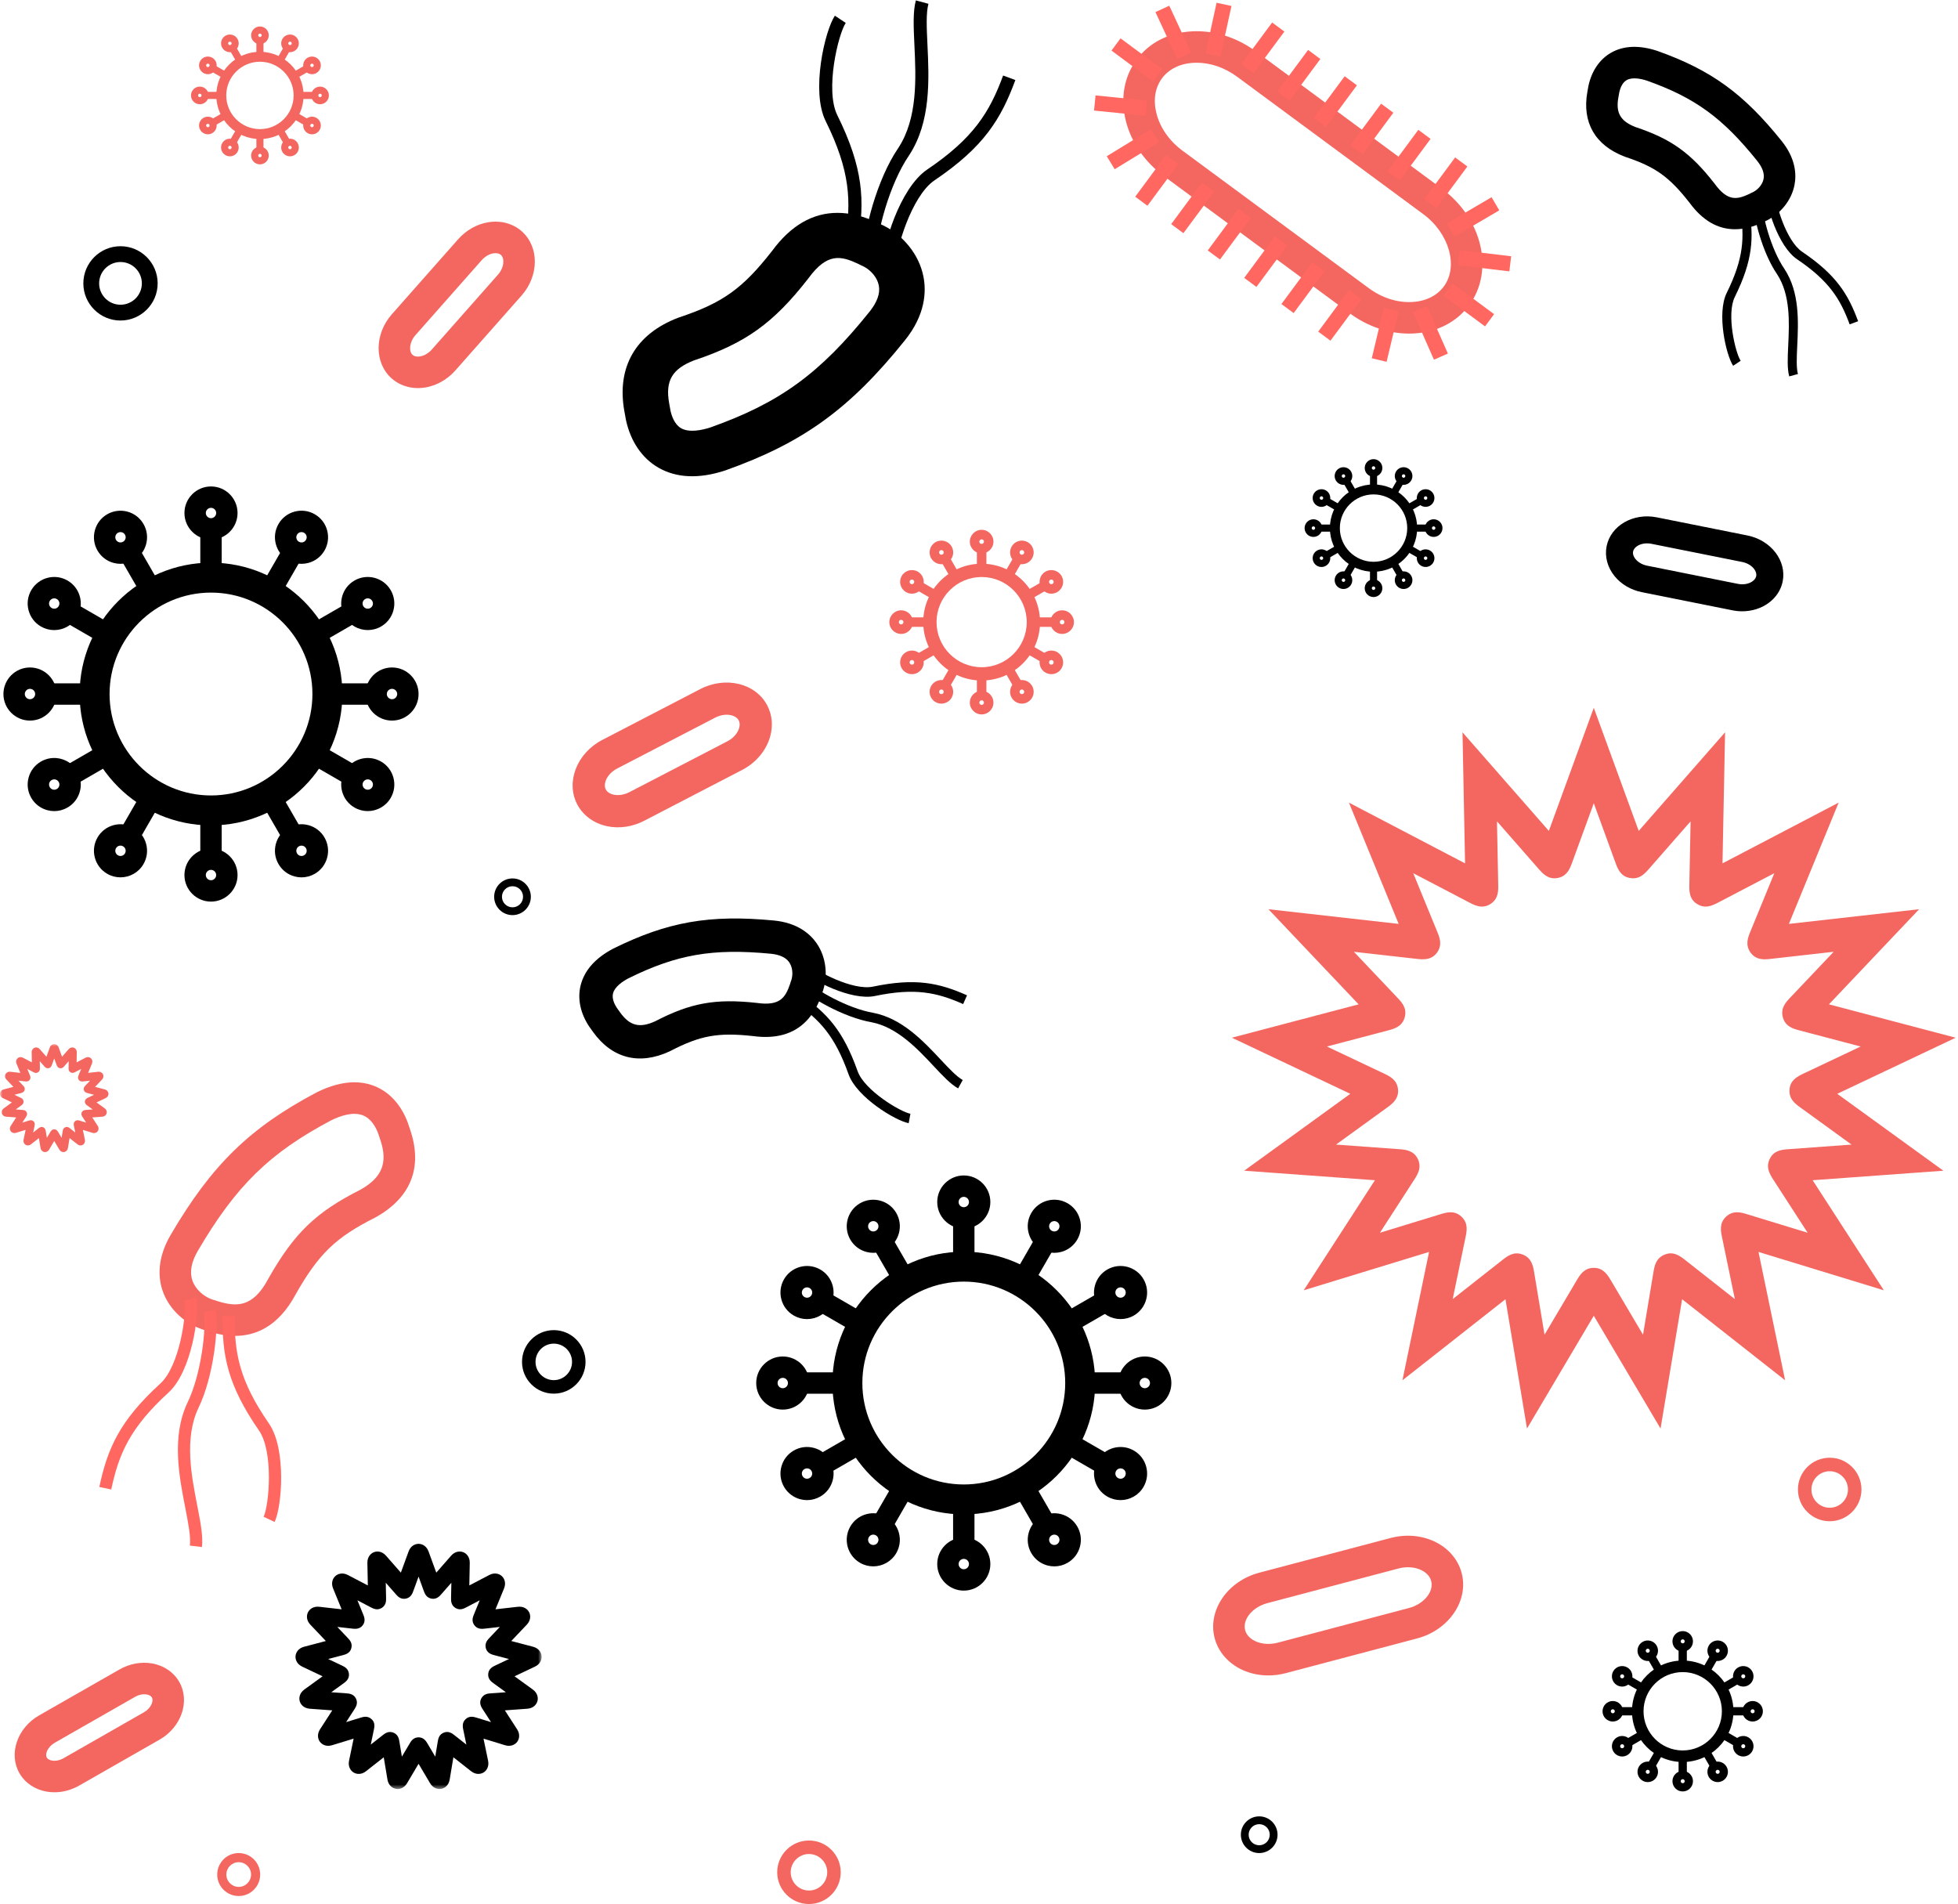 <?xml version="1.0" encoding="UTF-8"?>
<svg width="435px" height="423px" viewBox="0 0 435 423" version="1.1" xmlns="http://www.w3.org/2000/svg" xmlns:xlink="http://www.w3.org/1999/xlink">
    <title>icon-immundefekt</title>
    <defs>
        <polygon id="path-1" points="0 -2.84217094e-14 120.273 -2.84217094e-14 120.273 165.503 0 165.503"></polygon>
    </defs>
    <g id="icon-immundefekt" stroke="none" stroke-width="1" fill="none" fill-rule="evenodd">
        <path d="M276.626,362.16 C276.996,363.558 278.228,364.304 278.93,364.625 C280.357,365.278 282.158,365.392 283.876,364.939 L313.03,357.234 C316.331,356.361 318.589,353.612 317.96,351.233 C317.591,349.835 316.357,349.088 315.655,348.767 C314.226,348.115 312.425,348 310.71,348.453 L281.555,356.158 C278.257,357.031 275.999,359.78 276.626,362.16 Z M281.778,372.216 C279.765,372.216 277.8,371.805 276.021,370.991 C272.912,369.57 270.666,367.003 269.858,363.946 L269.858,363.945 C268.235,357.795 272.68,351.267 279.765,349.391 L308.921,341.686 C312.222,340.814 315.645,341.066 318.564,342.401 C321.674,343.821 323.92,346.389 324.727,349.444 C326.353,355.596 321.909,362.126 314.819,364.001 L285.665,371.706 C284.376,372.047 283.067,372.216 281.778,372.216 L281.778,372.216 Z" id="Fill-1" fill="#F46760"></path>
        <path d="M110.096,56.243 C109.913,56.243 109.748,56.261 109.619,56.282 C108.684,56.433 107.732,56.991 107.007,57.812 L92.304,74.448 C90.897,76.042 90.802,78.079 91.659,78.835 C92.171,79.287 92.918,79.249 93.319,79.182 C94.253,79.032 95.205,78.474 95.931,77.653 L110.633,61.017 C112.04,59.424 112.134,57.386 111.278,56.628 C110.931,56.323 110.477,56.243 110.096,56.243 Z M92.858,86.22 C90.667,86.22 88.6,85.474 87.023,84.081 C83.131,80.64 83.148,74.24 87.058,69.813 L101.761,53.177 C103.566,51.133 105.96,49.782 108.502,49.372 C111.26,48.921 113.963,49.66 115.915,51.385 L115.916,51.386 C119.805,54.827 119.788,61.226 115.879,65.652 L101.176,82.288 C99.371,84.33 96.977,85.682 94.435,86.093 C93.906,86.178 93.378,86.22 92.858,86.22 L92.858,86.22 Z" id="Fill-2" fill="#F46760"></path>
        <path d="M362.818,122.524 C362.674,123.241 363.096,123.889 363.36,124.212 C363.949,124.931 364.887,125.463 365.934,125.673 L386.077,129.707 C388.194,130.13 389.937,129.147 390.167,127.998 C390.397,126.85 389.173,125.274 387.049,124.848 L366.908,120.816 C364.783,120.395 363.048,121.376 362.818,122.524 Z M387.055,135.805 C386.347,135.805 385.625,135.735 384.899,135.589 L364.757,131.556 C362.337,131.073 360.193,129.814 358.717,128.013 C357.124,126.068 356.475,123.637 356.935,121.344 L356.935,121.343 C357.855,116.761 362.852,113.883 368.085,114.933 L388.227,118.965 C393.457,120.012 396.967,124.593 396.05,129.175 C395.259,133.124 391.44,135.805 387.055,135.805 L387.055,135.805 Z" id="Fill-3" fill="#000000"></path>
        <path d="M10.395,390.46 C10.656,390.916 11.238,391.076 11.562,391.13 C12.368,391.266 13.304,391.074 14.131,390.6 L31.967,380.409 C33.519,379.522 34.196,377.91 33.742,377.116 C33.482,376.66 32.899,376.5 32.574,376.445 C31.773,376.306 30.834,376.501 30.005,376.975 L12.169,387.167 C10.618,388.053 9.941,389.666 10.395,390.46 Z M12.089,398.173 C11.519,398.173 10.951,398.126 10.391,398.032 C7.765,397.586 5.55,396.091 4.316,393.931 L4.315,393.929 C1.863,389.631 3.828,383.871 8.696,381.088 L26.532,370.897 C28.774,369.617 31.333,369.133 33.744,369.543 C36.37,369.988 38.585,371.482 39.82,373.643 C42.275,377.941 40.31,383.702 35.44,386.486 L17.604,396.677 C15.883,397.662 13.973,398.173 12.089,398.173 L12.089,398.173 Z" id="Fill-4" fill="#F46760"></path>
        <path d="M354.098,281.665 C356.231,281.665 357.193,283.29 357.898,284.481 L365.022,296.515 L367.322,282.722 C367.557,281.301 367.85,279.53 369.807,278.737 C371.79,277.881 373.317,279.085 374.433,279.964 L385.426,288.61 L382.587,274.919 C382.293,273.504 381.926,271.742 383.476,270.296 C385.062,268.814 386.814,269.347 388.221,269.776 L401.596,273.867 L394.001,262.128 C393.236,260.944 392.193,259.327 393.219,257.38 C394.14,255.537 395.948,255.404 397.4,255.298 L411.349,254.282 L400.027,246.077 C398.842,245.218 397.366,244.149 397.576,242.001 C397.732,239.898 399.466,239.078 400.733,238.479 L413.366,232.496 L399.846,228.936 C398.432,228.563 396.674,228.099 396.091,226.029 C395.521,223.957 396.761,222.648 397.757,221.596 L407.379,211.45 L393.486,213.015 C392.038,213.178 390.236,213.38 388.941,211.671 C387.658,209.909 388.34,208.251 388.889,206.92 L394.193,193.989 L381.805,200.466 C380.504,201.144 378.886,201.992 377.055,200.84 C375.249,199.757 375.286,197.844 375.315,196.448 L375.591,182.471 L366.378,192.987 C365.412,194.09 364.208,195.461 362.081,195.049 C360.005,194.686 359.379,192.964 358.874,191.582 L354.084,178.45 L349.29,191.584 C348.794,192.938 348.178,194.621 346.12,195.043 C343.971,195.468 342.764,194.096 341.793,192.991 L332.577,182.471 L332.851,196.448 C332.881,197.899 332.916,199.706 331.111,200.84 C329.281,201.99 327.663,201.146 326.364,200.467 L313.973,193.988 L319.278,206.924 C319.824,208.255 320.504,209.913 319.267,211.614 C317.978,213.386 316.075,213.172 314.682,213.016 L300.786,211.45 L310.407,221.595 C311.409,222.653 312.656,223.969 312.075,226.028 C311.491,228.098 309.733,228.562 308.32,228.934 L294.798,232.495 L307.433,238.479 C308.722,239.09 310.323,239.85 310.579,241.902 C310.849,244.115 309.284,245.25 308.141,246.077 L296.819,254.282 L310.761,255.297 C312.192,255.402 313.971,255.533 314.946,257.38 C315.943,259.372 314.958,260.899 314.166,262.125 L306.57,273.867 L319.942,269.778 C321.349,269.347 323.102,268.811 324.689,270.296 C326.24,271.743 325.874,273.505 325.579,274.92 L322.74,288.608 L333.728,279.964 C334.873,279.063 336.293,277.939 338.297,278.712 C340.314,279.507 340.609,281.291 340.846,282.724 L343.143,296.515 L350.267,284.485 C350.995,283.253 351.903,281.718 353.99,281.666 C354.027,281.665 354.062,281.665 354.098,281.665 Z M339.246,317.364 L334.46,288.638 L311.572,306.645 L317.488,278.132 L289.642,286.65 L305.458,262.201 L276.416,260.086 L299.995,243.001 L273.68,230.538 L301.836,223.124 L281.799,201.992 L310.735,205.254 L299.685,178.312 L325.488,191.804 L324.917,162.693 L344.102,184.592 L354.084,157.242 L364.065,184.594 L383.253,162.691 L382.679,191.805 L408.483,178.311 L397.431,205.254 L426.366,201.992 L406.329,223.124 L434.487,230.539 L408.173,243.001 L431.749,260.086 L402.707,262.201 L418.523,286.65 L390.678,278.132 L396.592,306.643 L373.706,288.641 L368.917,317.364 L354.083,292.31 L339.246,317.364 L339.246,317.364 Z" id="Fill-5" fill="#F46760"></path>
        <path d="M265.867,13.936 C265.646,13.936 265.425,13.942 265.205,13.954 C262.182,14.109 259.674,15.337 258.143,17.413 C256.611,19.489 256.176,22.247 256.919,25.182 C257.726,28.369 259.782,31.314 262.709,33.473 L304.077,64.006 C307.003,66.167 310.43,67.27 313.707,67.094 C316.731,66.939 319.24,65.71 320.771,63.635 C324.057,59.181 321.967,51.827 316.206,47.576 L274.836,17.042 C272.105,15.027 268.945,13.936 265.867,13.936 Z M313.05,74.112 C308.481,74.112 303.856,72.542 299.921,69.639 L258.553,39.106 C254.327,35.988 251.336,31.653 250.133,26.9 C248.867,21.895 249.71,17.05 252.51,13.257 C255.309,9.463 259.69,7.227 264.846,6.962 C269.741,6.71 274.766,8.292 278.993,11.41 L320.363,41.943 C329.328,48.56 332.038,60.155 326.404,67.792 C323.604,71.585 319.223,73.821 314.068,74.085 C313.729,74.103 313.39,74.112 313.05,74.112 L313.05,74.112 Z" id="Fill-6" fill="#F46760"></path>
        <polyline id="Fill-7" fill="#FF6760" points="329.923 72.51 331.935 69.793 322.694 62.954 320.684 65.671 329.923 72.51"></polyline>
        <polyline id="Fill-8" fill="#FF6760" points="335.325 60.286 335.726 56.929 324.31 55.568 323.91 58.924 335.325 60.286"></polyline>
        <polyline id="Fill-9" fill="#FF6760" points="323.169 52.546 333.086 46.732 331.375 43.814 321.459 49.629 323.169 52.546"></polyline>
        <polyline id="Fill-10" fill="#FF6760" points="318.58 79.914 321.672 78.548 317.028 68.033 313.936 69.4 318.58 79.914"></polyline>
        <polyline id="Fill-11" fill="#FF6760" points="308.057 80.378 310.712 69.193 307.423 68.411 304.767 79.596 308.057 80.378"></polyline>
        <polyline id="Fill-12" fill="#FF6760" points="243.056 24.564 254.494 25.713 254.831 22.349 243.394 21.2 243.056 24.564"></polyline>
        <polyline id="Fill-13" fill="#FF6760" points="247.647 37.595 257.455 31.598 255.691 28.714 245.884 34.71 247.647 37.595"></polyline>
        <polyline id="Fill-14" fill="#FF6760" points="261.544 13.116 264.61 11.693 259.772 1.264 256.704 2.687 261.544 13.116"></polyline>
        <polyline id="Fill-15" fill="#FF6760" points="271.139 12.559 273.588 1.327 270.284 0.608 267.836 11.84 271.139 12.559"></polyline>
        <polyline id="Fill-16" fill="#FF6760" points="278.502 16.251 285.343 7.01 282.624 4.999 275.785 14.239 278.502 16.251"></polyline>
        <polyline id="Fill-17" fill="#FF6760" points="286.493 22.344 293.333 13.103 290.615 11.093 283.776 20.333 286.493 22.344"></polyline>
        <polyline id="Fill-18" fill="#FF6760" points="294.615 28.191 301.455 18.952 298.738 16.941 291.898 26.18 294.615 28.191"></polyline>
        <polyline id="Fill-19" fill="#FF6760" points="302.714 34.285 309.553 25.045 306.836 23.033 299.996 32.274 302.714 34.285"></polyline>
        <polyline id="Fill-20" fill="#FF6760" points="310.983 40.096 317.823 30.856 315.105 28.845 308.266 38.085 310.983 40.096"></polyline>
        <polyline id="Fill-21" fill="#FF6760" points="319.161 46.226 326 36.987 323.283 34.976 316.442 44.215 319.161 46.226"></polyline>
        <polyline id="Fill-22" fill="#FF6760" points="254.924 45.71 261.764 36.468 259.046 34.457 252.207 43.698 254.924 45.71"></polyline>
        <polyline id="Fill-23" fill="#FF6760" points="262.915 51.803 269.754 42.562 267.036 40.55 260.198 49.791 262.915 51.803"></polyline>
        <polyline id="Fill-24" fill="#FF6760" points="271.039 57.649 277.878 48.409 275.16 46.398 268.32 55.638 271.039 57.649"></polyline>
        <polyline id="Fill-25" fill="#FF6760" points="279.135 63.743 285.976 54.503 283.256 52.491 276.418 61.732 279.135 63.743"></polyline>
        <polyline id="Fill-26" fill="#FF6760" points="287.406 69.555 294.245 60.314 291.528 58.302 284.688 67.543 287.406 69.555"></polyline>
        <polyline id="Fill-27" fill="#FF6760" points="295.582 75.685 302.422 66.444 299.705 64.433 292.865 73.674 295.582 75.685"></polyline>
        <polyline id="Fill-28" fill="#FF6760" points="256.173 18.076 258.184 15.358 248.944 8.519 246.933 11.237 256.173 18.076"></polyline>
        <path d="M48.364,289.08 C52.288,290.263 56.098,290.723 59.596,284.105 L59.648,284.01 C65.386,273.917 70.178,269.296 80.127,264.279 C84.887,261.595 86.199,258.301 84.512,253.28 L84.004,251.768 C83.467,250.339 82.447,248.508 80.623,247.786 C78.409,246.909 75.541,247.919 73.525,248.921 C59.911,256.126 52.436,263.43 43.985,277.83 C42.5,280.355 42.088,282.605 42.758,284.519 C43.452,286.505 45.297,287.982 46.818,288.564 C47.138,288.692 47.228,288.721 47.329,288.749 C47.554,288.808 47.797,288.871 48.364,289.08 Z M52.22,296.782 C49.632,296.782 47.453,296.12 46.226,295.747 L46.015,295.674 C45.74,295.572 45.63,295.54 45.529,295.512 C45.221,295.43 44.913,295.341 44.265,295.082 C41.371,293.973 37.682,291.209 36.151,286.832 C35.201,284.119 34.742,279.74 37.949,274.285 C47.036,258.8 55.511,250.534 70.33,242.694 C75.194,240.273 79.496,239.812 83.201,241.278 C86.51,242.588 89.132,245.466 90.585,249.381 L91.148,251.05 C93.938,259.36 91.287,266.059 83.48,270.424 L83.345,270.496 C74.604,274.895 70.816,278.539 65.759,287.424 C61.723,295.029 56.43,296.782 52.22,296.782 L52.22,296.782 Z" id="Fill-29" fill="#F46760"></path>
        <path d="M61.014,338.122 C62.645,334.672 63.661,321.918 59.761,316.27 C53.193,306.763 52.029,300.546 52.176,292.399 L49.474,292.349 C49.314,301.061 50.552,307.699 57.535,317.807 C60.831,322.578 59.783,334.397 58.57,336.965 L61.014,338.122" id="Fill-30" fill="#FF6760"></path>
        <path d="M24.715,330.905 C26.398,322.934 28.928,317.138 37.465,309.346 C42.533,304.719 44.41,292.062 43.595,288.334 L40.953,288.911 C41.559,291.688 39.924,303.44 35.642,307.349 C26.565,315.634 23.869,321.822 22.068,330.345 L24.715,330.905" id="Fill-31" fill="#FF6760"></path>
        <path d="M44.866,343.693 C45.154,341.313 44.531,338.127 43.812,334.44 C42.521,327.82 40.913,319.581 44.049,312.873 C47.545,305.732 48.63,294.405 47.886,290.995 L45.243,291.572 C45.901,294.582 44.818,305.152 41.61,311.707 C38.09,319.233 39.792,327.952 41.158,334.958 C41.833,338.42 42.417,341.412 42.182,343.37 L44.866,343.693" id="Fill-32" fill="#FF6760"></path>
        <path d="M363.37,28.232 C371.305,30.88 375.583,33.947 380.939,40.817 L381.004,40.903 C383.888,44.846 386.003,44.316 388.653,43.077 C389.073,42.849 389.258,42.771 389.431,42.697 C389.506,42.662 389.566,42.628 389.658,42.575 C390.573,42.06 391.562,41.007 391.803,39.757 C392.038,38.552 391.553,37.191 390.367,35.714 C382.729,26.193 376.555,21.704 365.899,17.919 C364.567,17.485 362.621,17.085 361.377,17.801 C360.359,18.388 359.927,19.713 359.756,20.484 L359.549,21.632 C358.928,25.072 360,26.927 363.37,28.232 Z M385.443,50.93 C381.618,50.931 378.252,48.977 375.388,45.081 C370.854,39.275 367.772,37.072 361.085,34.849 L360.941,34.797 C354.376,32.292 351.434,27.175 352.661,20.389 L352.9,19.074 C353.6,15.788 355.371,13.182 357.885,11.734 C360.677,10.126 364.133,9.979 368.158,11.294 C380.147,15.551 387.366,20.787 395.826,31.331 C398.982,35.261 399.118,38.806 398.676,41.088 C397.962,44.771 395.341,47.412 393.127,48.655 C392.604,48.958 392.407,49.037 392.193,49.129 C392.137,49.153 392.08,49.181 391.933,49.262 L391.733,49.364 C389.518,50.409 387.418,50.93 385.443,50.93 L385.443,50.93 Z" id="Fill-33" fill="#000000"></path>
        <path d="M385.043,81.263 C383.474,78.904 381.357,69.646 383.613,65.078 C387.415,57.389 387.602,52.697 386.618,46.729 L388.598,46.402 C389.652,52.784 389.456,57.792 385.414,65.968 C383.506,69.826 385.546,78.395 386.714,80.15 L385.043,81.263" id="Fill-34" fill="#000000"></path>
        <path d="M410.928,72.059 C408.835,66.385 406.353,62.4 399.246,57.595 C395.026,54.741 392.286,45.647 392.484,42.821 L394.487,42.961 C394.34,45.065 396.804,53.521 400.37,55.932 C407.928,61.041 410.573,65.297 412.812,71.363 L410.928,72.059" id="Fill-35" fill="#000000"></path>
        <path d="M397.502,83.618 C397.035,81.901 397.15,79.495 397.282,76.709 C397.519,71.707 397.813,65.483 394.789,60.894 C391.453,56.024 389.439,47.822 389.618,45.237 L391.621,45.376 C391.462,47.658 393.394,55.305 396.455,59.775 C399.849,64.924 399.537,71.511 399.287,76.804 C399.163,79.42 399.056,81.68 399.439,83.092 L397.502,83.618" id="Fill-36" fill="#000000"></path>
        <g id="Group-40" transform="translate(0.06, 231.946)">
            <mask id="mask-2" fill="white">
                <use xlink:href="#path-1"></use>
            </mask>
            <g id="Clip-38"></g>
            <path d="M92.867,154.021 L92.931,154.021 C94.098,154.021 94.624,154.908 94.906,155.385 L96.637,158.307 L97.196,154.958 C97.29,154.387 97.449,153.426 98.503,152.99 C99.595,152.518 100.432,153.179 100.88,153.531 L103.548,155.63 L102.858,152.306 C102.747,151.762 102.54,150.763 103.38,149.985 C104.24,149.172 105.239,149.479 105.78,149.644 L109.025,150.637 L107.181,147.786 C106.879,147.317 106.32,146.449 106.842,145.406 C107.402,144.36 108.368,144.291 108.945,144.249 L112.329,144.003 L109.58,142.011 C109.128,141.683 108.288,141.074 108.405,139.903 C108.513,138.756 109.443,138.314 109.942,138.077 L113.012,136.623 L109.73,135.76 C109.201,135.62 108.215,135.361 107.885,134.259 C107.573,133.093 108.246,132.382 108.649,131.958 L110.985,129.494 L107.611,129.874 C107.057,129.937 106.017,130.057 105.313,129.094 C104.628,128.181 105.02,127.229 105.231,126.718 L106.518,123.58 L103.51,125.153 C102.989,125.424 102.124,125.873 101.145,125.293 C100.118,124.684 100.139,123.636 100.15,123.072 L100.217,119.679 L97.98,122.232 C97.613,122.65 96.93,123.424 95.786,123.21 C94.639,122.988 94.299,122.061 94.096,121.509 L92.932,118.316 L91.768,121.506 C91.563,122.061 91.224,122.988 90.089,123.208 C88.941,123.44 88.252,122.652 87.882,122.229 L85.647,119.679 L85.713,123.072 C85.725,123.639 85.744,124.59 84.837,125.217 L84.719,125.293 C83.742,125.874 82.877,125.424 82.359,125.156 L79.345,123.58 L80.634,126.721 C80.844,127.234 81.233,128.182 80.542,129.106 C79.841,130.058 78.766,129.932 78.247,129.873 L74.878,129.494 L77.214,131.958 C77.601,132.365 78.319,133.123 77.978,134.259 C77.688,135.349 76.676,135.615 76.133,135.759 L72.85,136.623 L75.918,138.076 C76.44,138.323 77.313,138.737 77.453,139.854 C77.612,141.048 76.749,141.674 76.285,142.011 L73.536,144.003 L76.921,144.249 C77.471,144.289 78.499,144.362 79.021,145.406 C79.544,146.452 78.983,147.319 78.682,147.786 L76.838,150.637 L80.085,149.644 C80.624,149.478 81.631,149.171 82.499,150 C83.332,150.721 83.119,151.752 83.005,152.304 L82.316,155.629 L84.983,153.53 C85.429,153.179 86.178,152.592 87.229,152.939 L87.361,152.989 C88.416,153.426 88.574,154.387 88.669,154.962 L89.226,158.307 L90.956,155.387 C91.24,154.906 91.718,154.096 92.802,154.025 L92.867,154.021 Z M88.277,165.502 C88.142,165.502 88.011,165.49 87.888,165.467 C87.128,165.324 86.236,164.703 86.017,163.385 L85.195,158.453 L81.266,161.545 C80.215,162.37 79.139,162.23 78.481,161.822 C77.823,161.414 77.217,160.512 77.489,159.205 L78.504,154.31 L73.723,155.772 C72.445,156.165 71.492,155.642 71.026,155.026 C70.56,154.408 70.32,153.348 71.045,152.227 L73.76,148.03 L68.775,147.667 C67.445,147.572 66.743,146.742 66.531,145.998 C66.318,145.254 66.477,144.179 67.559,143.393 L71.607,140.46 L67.089,138.32 C65.881,137.748 65.527,136.721 65.599,135.95 C65.671,135.179 66.208,134.235 67.5,133.895 L72.333,132.623 L68.893,128.995 C67.974,128.025 68.015,126.939 68.36,126.247 C68.705,125.555 69.54,124.87 70.874,125.017 L75.841,125.577 L73.944,120.952 C73.437,119.714 73.869,118.718 74.441,118.197 C75.012,117.677 76.045,117.341 77.228,117.959 L81.658,120.275 L81.56,115.277 C81.534,113.942 82.295,113.168 83.017,112.888 C83.738,112.607 84.822,112.667 85.702,113.672 L85.703,113.672 L88.997,117.431 L90.71,112.736 C91.168,111.481 92.158,111.034 92.932,111.034 C93.706,111.034 94.695,111.481 95.153,112.736 L96.867,117.432 L100.161,113.672 C101.042,112.667 102.127,112.605 102.848,112.887 C103.569,113.167 104.331,113.941 104.305,115.276 L104.206,120.275 L108.636,117.959 C109.821,117.34 110.853,117.678 111.424,118.197 C111.996,118.718 112.426,119.715 111.92,120.951 L110.022,125.577 L114.989,125.017 C116.317,124.87 117.158,125.554 117.503,126.247 C117.848,126.939 117.89,128.025 116.971,128.995 L113.53,132.623 L118.364,133.895 C119.657,134.237 120.193,135.182 120.264,135.952 C120.336,136.722 119.981,137.749 118.775,138.32 L114.256,140.46 L118.304,143.393 C119.387,144.179 119.546,145.254 119.333,145.999 C119.12,146.743 118.418,147.572 117.086,147.667 L112.103,148.03 L114.817,152.227 C115.543,153.348 115.303,154.408 114.837,155.026 C114.37,155.643 113.416,156.166 112.139,155.772 L107.359,154.31 L108.376,159.206 C108.646,160.514 108.04,161.415 107.382,161.822 C106.724,162.23 105.647,162.369 104.598,161.545 L100.668,158.454 L99.846,163.386 C99.627,164.703 98.735,165.324 97.975,165.467 C97.216,165.611 96.159,165.35 95.478,164.201 L92.932,159.9 L90.384,164.202 C89.815,165.165 88.981,165.502 88.277,165.502 L88.277,165.502 Z" id="Fill-37" fill="#000000" mask="url(#mask-2)"></path>
            <path d="M11.962,18.944 C12.502,18.944 12.733,19.333 12.858,19.542 L13.622,20.832 L13.868,19.356 C13.907,19.119 13.981,18.674 14.453,18.485 C14.927,18.282 15.294,18.572 15.491,18.728 L16.667,19.652 L16.363,18.187 C16.311,17.936 16.225,17.516 16.587,17.17 C16.979,16.81 17.415,16.942 17.649,17.014 L19.081,17.452 L18.268,16.195 C18.136,15.991 17.888,15.609 18.119,15.147 C18.349,14.687 18.802,14.654 19.046,14.637 L20.536,14.528 L19.325,13.651 C19.118,13.5 18.773,13.25 18.805,12.753 L18.81,12.7 C18.872,12.208 19.256,12.025 19.486,11.916 L20.838,11.276 L19.391,10.895 C19.151,10.832 18.702,10.714 18.569,10.201 C18.44,9.718 18.75,9.393 18.917,9.219 L19.944,8.135 L18.458,8.302 C18.219,8.329 17.769,8.381 17.458,7.976 C17.149,7.548 17.311,7.151 17.408,6.914 L17.976,5.529 L16.651,6.222 C16.433,6.335 16.031,6.544 15.596,6.276 C15.155,6.009 15.165,5.551 15.169,5.305 L15.199,3.809 L14.213,4.934 C14.044,5.128 13.762,5.453 13.264,5.368 C12.74,5.27 12.585,4.843 12.501,4.613 L11.989,3.209 L11.476,4.614 C11.386,4.859 11.237,5.264 10.742,5.363 C10.222,5.462 9.925,5.118 9.764,4.934 L8.779,3.809 L8.808,5.305 C8.813,5.55 8.822,6.008 8.377,6.278 C7.959,6.553 7.548,6.336 7.328,6.222 L6.002,5.528 L6.569,6.913 C6.666,7.149 6.83,7.546 6.536,7.953 C6.209,8.38 5.761,8.329 5.519,8.302 L4.033,8.135 L5.062,9.22 C5.238,9.404 5.534,9.715 5.408,10.201 L5.391,10.26 C5.236,10.724 4.83,10.831 4.587,10.895 L3.139,11.276 L4.491,11.916 C4.721,12.025 5.106,12.208 5.167,12.7 C5.235,13.227 4.857,13.502 4.653,13.65 L3.441,14.528 L4.933,14.637 C5.175,14.655 5.628,14.687 5.859,15.147 C6.089,15.609 5.842,15.991 5.709,16.196 L4.896,17.452 L6.327,17.014 C6.562,16.942 6.998,16.81 7.378,17.158 C7.753,17.516 7.666,17.936 7.614,18.187 L7.31,19.652 L8.486,18.727 C8.674,18.579 9.026,18.302 9.5,18.475 C9.995,18.672 10.066,19.099 10.11,19.354 L10.356,20.832 L11.118,19.545 C11.249,19.325 11.466,18.959 11.961,18.944 L11.962,18.944 Z M14.04,24.003 C13.729,24.003 13.361,23.854 13.11,23.428 L11.989,21.534 L10.866,23.429 C10.566,23.936 10.101,24.05 9.766,23.987 C9.43,23.924 9.038,23.65 8.941,23.069 L8.58,20.896 L6.848,22.259 C6.385,22.623 5.91,22.56 5.62,22.38 C5.33,22.201 5.063,21.803 5.183,21.227 L5.631,19.071 L3.524,19.715 C2.96,19.887 2.541,19.658 2.335,19.386 C2.13,19.113 2.025,18.647 2.344,18.152 L3.54,16.303 L1.343,16.143 C0.756,16.1 0.447,15.734 0.354,15.407 C0.261,15.079 0.331,14.605 0.808,14.26 L2.591,12.967 L0.6,12.024 C0.068,11.772 -0.088,11.32 -0.056,10.98 C-0.025,10.64 0.212,10.224 0.781,10.074 L2.911,9.513 L1.395,7.915 C0.991,7.488 1.008,7.01 1.16,6.704 C1.312,6.399 1.688,6.096 2.268,6.162 L4.457,6.409 L3.621,4.37 C3.398,3.826 3.587,3.386 3.839,3.157 C4.092,2.927 4.548,2.779 5.069,3.051 L7.021,4.072 L6.977,1.87 C6.966,1.281 7.302,0.94 7.62,0.817 C7.936,0.694 8.415,0.72 8.803,1.162 L10.255,2.819 L11.01,0.75 C11.212,0.197 11.648,-2.84217094e-14 11.989,-2.84217094e-14 C12.33,-2.84217094e-14 12.766,0.197 12.968,0.75 L13.723,2.819 L15.175,1.162 C15.562,0.72 16.041,0.693 16.358,0.816 C16.676,0.939 17.012,1.281 17.001,1.869 L16.957,4.072 L18.909,3.051 C19.432,2.778 19.887,2.927 20.139,3.157 C20.39,3.387 20.58,3.826 20.356,4.37 L19.52,6.409 L21.709,6.162 C22.291,6.094 22.664,6.399 22.817,6.704 C22.969,7.009 22.987,7.487 22.582,7.914 L21.066,9.514 L23.196,10.075 C23.766,10.224 24.002,10.641 24.034,10.98 C24.065,11.32 23.909,11.772 23.377,12.024 L21.386,12.967 L23.17,14.26 C23.647,14.605 23.717,15.079 23.623,15.406 C23.53,15.734 23.221,16.1 22.634,16.143 L20.437,16.303 L21.634,18.153 C21.953,18.647 21.847,19.113 21.642,19.386 C21.437,19.658 21.017,19.887 20.454,19.715 L18.347,19.071 L18.794,21.228 C18.914,21.803 18.647,22.201 18.357,22.38 C18.068,22.56 17.592,22.623 17.13,22.259 L15.398,20.897 L15.036,23.07 C14.939,23.651 14.545,23.925 14.21,23.987 C14.156,23.997 14.099,24.003 14.04,24.003 L14.04,24.003 Z" id="Fill-39" fill="#F46760" mask="url(#mask-2)"></path>
        </g>
        <path d="M46.876,131.652 C34.451,131.652 24.342,141.761 24.342,154.186 C24.342,166.611 34.451,176.72 46.876,176.72 C59.302,176.72 69.41,166.611 69.41,154.186 C69.41,141.761 59.302,131.652 46.876,131.652 Z M46.876,183.369 C30.784,183.369 17.693,170.278 17.693,154.186 C17.693,138.094 30.784,125.003 46.876,125.003 C62.968,125.003 76.06,138.094 76.06,154.186 C76.06,170.278 62.968,183.369 46.876,183.369 L46.876,183.369 Z" id="Fill-41" fill="#000000"></path>
        <polygon id="Fill-42" fill="#000000" points="44.501 128.327 49.251 128.327 49.251 117.322 44.501 117.322"></polygon>
        <polyline id="Fill-43" fill="#000000" points="31.89 132.979 26.387 123.448 30.501 121.073 36.003 130.605 31.89 132.979"></polyline>
        <polyline id="Fill-44" fill="#000000" points="23.295 143.313 13.763 137.811 16.138 133.697 25.669 139.2 23.295 143.313"></polyline>
        <polygon id="Fill-45" fill="#000000" points="10.012 156.561 21.018 156.561 21.018 151.811 10.012 151.811"></polygon>
        <polyline id="Fill-46" fill="#000000" points="16.138 174.675 13.763 170.561 23.295 165.059 25.669 169.172 16.138 174.675"></polyline>
        <polyline id="Fill-47" fill="#000000" points="30.501 187.299 26.387 184.924 31.89 175.393 36.003 177.767 30.501 187.299"></polyline>
        <polygon id="Fill-48" fill="#000000" points="44.501 191.05 49.251 191.05 49.251 180.045 44.501 180.045"></polygon>
        <polyline id="Fill-49" fill="#000000" points="63.251 187.299 57.749 177.767 61.862 175.393 67.365 184.924 63.251 187.299"></polyline>
        <polyline id="Fill-50" fill="#000000" points="77.614 174.675 68.083 169.172 70.458 165.059 79.989 170.561 77.614 174.675"></polyline>
        <polygon id="Fill-51" fill="#000000" points="72.735 156.561 83.74 156.561 83.74 151.811 72.735 151.811"></polygon>
        <polyline id="Fill-52" fill="#000000" points="70.458 143.313 68.083 139.2 77.614 133.697 79.989 137.811 70.458 143.313"></polyline>
        <polyline id="Fill-53" fill="#000000" points="61.862 132.979 57.749 130.605 63.251 121.073 67.365 123.448 61.862 132.979"></polyline>
        <path d="M87.092,153.035 C86.457,153.035 85.941,153.551 85.941,154.186 C85.941,154.82 86.457,155.336 87.092,155.336 C87.726,155.336 88.242,154.82 88.242,154.186 C88.242,153.551 87.726,153.035 87.092,153.035 Z M87.092,160.086 C83.838,160.086 81.191,157.439 81.191,154.186 C81.191,150.933 83.838,148.286 87.092,148.286 C90.345,148.286 92.992,150.933 92.992,154.186 C92.992,157.439 90.345,160.086 87.092,160.086 L87.092,160.086 Z" id="Fill-54" fill="#000000"></path>
        <path d="M46.876,112.82 C46.242,112.82 45.726,113.336 45.726,113.971 C45.726,114.605 46.242,115.121 46.876,115.121 C47.511,115.121 48.027,114.605 48.027,113.971 C48.027,113.336 47.511,112.82 46.876,112.82 Z M46.876,119.871 C43.623,119.871 40.976,117.224 40.976,113.971 C40.976,110.717 43.623,108.07 46.876,108.07 C50.129,108.07 52.776,110.717 52.776,113.971 C52.776,117.224 50.129,119.871 46.876,119.871 L46.876,119.871 Z" id="Fill-55" fill="#000000"></path>
        <path d="M26.766,118.208 C26.572,118.208 26.374,118.258 26.193,118.362 C25.644,118.679 25.455,119.384 25.772,119.934 C25.979,120.293 26.299,120.424 26.471,120.47 C26.643,120.516 26.985,120.562 27.344,120.355 C27.703,120.148 27.834,119.828 27.88,119.656 C27.926,119.484 27.972,119.142 27.765,118.783 C27.552,118.414 27.164,118.208 26.766,118.208 Z M26.778,125.261 C26.265,125.261 25.75,125.194 25.241,125.058 C23.719,124.65 22.447,123.673 21.659,122.309 C20.033,119.491 21.001,115.875 23.818,114.249 C26.636,112.622 30.252,113.591 31.878,116.408 C32.666,117.773 32.875,119.363 32.468,120.886 C32.06,122.408 31.083,123.68 29.719,124.468 C28.809,124.993 27.801,125.261 26.778,125.261 L26.778,125.261 Z" id="Fill-56" fill="#000000"></path>
        <path d="M12.051,132.928 C11.652,132.928 11.265,133.134 11.052,133.503 C10.845,133.862 10.891,134.204 10.937,134.376 C10.984,134.548 11.114,134.867 11.474,135.075 C11.832,135.282 12.174,135.236 12.346,135.19 C12.519,135.144 12.838,135.013 13.044,134.654 C13.252,134.294 13.206,133.952 13.16,133.78 C13.114,133.609 12.983,133.289 12.624,133.082 C12.443,132.978 12.246,132.928 12.051,132.928 Z M12.039,139.981 C11.017,139.981 10.008,139.713 9.099,139.188 C7.734,138.4 6.758,137.128 6.35,135.606 C5.942,134.083 6.151,132.493 6.939,131.128 C8.566,128.312 12.181,127.342 14.999,128.969 C16.364,129.757 17.34,131.029 17.748,132.551 C18.156,134.074 17.946,135.664 17.158,137.029 C16.371,138.393 15.098,139.369 13.576,139.777 C13.068,139.914 12.551,139.981 12.039,139.981 L12.039,139.981 Z" id="Fill-57" fill="#000000"></path>
        <path d="M6.661,153.035 C6.027,153.035 5.511,153.551 5.511,154.186 C5.511,154.82 6.027,155.336 6.661,155.336 C7.295,155.336 7.812,154.82 7.812,154.186 C7.812,153.551 7.295,153.035 6.661,153.035 Z M6.661,160.086 C3.408,160.086 0.761,157.439 0.761,154.186 C0.761,150.933 3.408,148.286 6.661,148.286 C9.914,148.286 12.561,150.933 12.561,154.186 C12.561,157.439 9.914,160.086 6.661,160.086 L6.661,160.086 Z" id="Fill-58" fill="#000000"></path>
        <path d="M12.045,173.143 C11.879,173.143 11.679,173.179 11.474,173.297 C11.114,173.505 10.984,173.824 10.937,173.996 C10.891,174.168 10.845,174.51 11.052,174.869 C11.26,175.228 11.579,175.359 11.751,175.405 C11.924,175.451 12.265,175.497 12.624,175.29 C12.983,175.083 13.114,174.763 13.16,174.592 C13.206,174.42 13.252,174.078 13.045,173.719 C12.838,173.359 12.519,173.228 12.346,173.182 C12.273,173.163 12.169,173.143 12.045,173.143 Z M12.058,180.196 C11.546,180.196 11.03,180.129 10.522,179.993 C8.999,179.585 7.727,178.609 6.939,177.244 C6.151,175.879 5.942,174.289 6.35,172.766 C6.758,171.244 7.734,169.972 9.099,169.184 C10.464,168.396 12.054,168.187 13.576,168.595 C15.098,169.002 16.371,169.979 17.159,171.344 C17.946,172.708 18.156,174.298 17.748,175.821 C17.34,177.343 16.364,178.615 14.999,179.403 C14.089,179.928 13.081,180.196 12.058,180.196 L12.058,180.196 Z" id="Fill-59" fill="#000000"></path>
        <path d="M25.772,188.438 C25.455,188.988 25.644,189.693 26.193,190.01 C26.743,190.328 27.448,190.138 27.765,189.589 C27.972,189.23 27.926,188.888 27.88,188.716 C27.834,188.544 27.703,188.224 27.344,188.017 C26.985,187.81 26.643,187.856 26.471,187.902 C26.299,187.948 25.979,188.079 25.772,188.438 Z M26.758,194.912 C25.758,194.912 24.745,194.658 23.818,194.123 C21.001,192.496 20.033,188.881 21.659,186.064 L21.659,186.063 C22.447,184.699 23.719,183.722 25.241,183.314 C26.764,182.906 28.354,183.116 29.719,183.904 C31.083,184.692 32.06,185.964 32.468,187.486 C32.875,189.009 32.666,190.599 31.878,191.964 C30.787,193.854 28.799,194.912 26.758,194.912 L26.758,194.912 Z" id="Fill-60" fill="#000000"></path>
        <path d="M46.876,193.251 C46.242,193.251 45.726,193.767 45.726,194.401 C45.726,195.036 46.242,195.552 46.876,195.552 C47.511,195.552 48.027,195.036 48.027,194.401 C48.027,193.767 47.511,193.251 46.876,193.251 Z M46.876,200.301 C43.623,200.301 40.976,197.654 40.976,194.401 C40.976,191.148 43.623,188.501 46.876,188.501 C50.129,188.501 52.776,191.148 52.776,194.401 C52.776,197.654 50.129,200.301 46.876,200.301 L46.876,200.301 Z" id="Fill-61" fill="#000000"></path>
        <path d="M66.98,187.863 C66.815,187.863 66.615,187.898 66.409,188.017 C66.049,188.224 65.918,188.544 65.873,188.716 C65.827,188.887 65.78,189.23 65.988,189.589 C66.195,189.948 66.514,190.079 66.686,190.125 C66.858,190.171 67.201,190.217 67.559,190.01 C67.919,189.803 68.049,189.483 68.095,189.311 C68.141,189.139 68.187,188.797 67.98,188.438 C67.773,188.079 67.453,187.948 67.282,187.902 C67.208,187.882 67.104,187.863 66.98,187.863 Z M66.994,194.916 C66.481,194.916 65.965,194.849 65.456,194.713 C63.934,194.305 62.662,193.328 61.874,191.963 C61.086,190.598 60.877,189.009 61.285,187.486 C61.693,185.964 62.669,184.691 64.034,183.904 C65.399,183.116 66.989,182.906 68.511,183.314 C70.033,183.722 71.305,184.699 72.093,186.063 C72.881,187.428 73.091,189.018 72.683,190.54 C72.275,192.063 71.299,193.335 69.934,194.123 C69.025,194.648 68.016,194.916 66.994,194.916 L66.994,194.916 Z" id="Fill-62" fill="#000000"></path>
        <path d="M81.706,173.143 C81.308,173.143 80.92,173.35 80.707,173.718 C80.5,174.077 80.546,174.42 80.592,174.591 C80.639,174.763 80.769,175.083 81.128,175.29 C81.489,175.498 81.83,175.451 82.001,175.405 C82.173,175.359 82.493,175.228 82.7,174.869 C82.908,174.51 82.861,174.168 82.815,173.996 C82.769,173.824 82.638,173.505 82.279,173.297 C82.098,173.193 81.901,173.143 81.706,173.143 Z M81.694,180.193 C80.693,180.193 79.68,179.938 78.754,179.403 C77.388,178.615 76.413,177.343 76.004,175.821 C75.597,174.298 75.806,172.708 76.594,171.343 C78.22,168.526 81.836,167.557 84.654,169.184 C86.018,169.972 86.995,171.244 87.403,172.766 C87.811,174.289 87.601,175.879 86.813,177.244 C85.722,179.135 83.734,180.193 81.694,180.193 L81.694,180.193 Z" id="Fill-63" fill="#000000"></path>
        <path d="M81.702,132.928 C81.506,132.928 81.309,132.977 81.128,133.082 C80.769,133.289 80.639,133.609 80.592,133.781 C80.546,133.952 80.5,134.295 80.707,134.653 C81.024,135.203 81.729,135.393 82.279,135.075 C82.638,134.867 82.769,134.548 82.815,134.376 C82.861,134.204 82.908,133.862 82.7,133.503 C82.487,133.134 82.1,132.928 81.702,132.928 Z M81.714,139.977 C79.673,139.977 77.685,138.919 76.594,137.028 C75.806,135.664 75.597,134.073 76.004,132.551 C76.413,131.029 77.388,129.757 78.754,128.969 C81.57,127.342 85.186,128.311 86.813,131.128 C87.601,132.493 87.811,134.083 87.403,135.606 C86.995,137.128 86.018,138.4 84.654,139.188 C83.727,139.723 82.714,139.977 81.714,139.977 L81.714,139.977 Z" id="Fill-64" fill="#000000"></path>
        <path d="M66.987,118.208 C66.864,118.208 66.759,118.227 66.686,118.247 C66.514,118.293 66.195,118.424 65.988,118.783 C65.78,119.142 65.827,119.484 65.873,119.656 C65.918,119.828 66.049,120.148 66.408,120.355 C66.768,120.562 67.11,120.516 67.282,120.47 C67.453,120.424 67.773,120.293 67.98,119.934 L67.98,119.933 C68.187,119.574 68.141,119.233 68.095,119.061 C68.049,118.889 67.919,118.569 67.559,118.362 C67.353,118.243 67.153,118.208 66.987,118.208 Z M66.974,125.261 C65.952,125.261 64.943,124.993 64.034,124.468 C62.669,123.681 61.693,122.408 61.285,120.885 C60.877,119.363 61.086,117.773 61.874,116.408 C62.662,115.044 63.934,114.067 65.456,113.659 C66.98,113.251 68.569,113.461 69.934,114.249 C71.299,115.037 72.275,116.309 72.683,117.832 C73.091,119.354 72.881,120.944 72.093,122.309 C71.305,123.673 70.033,124.65 68.511,125.058 C68.002,125.194 67.487,125.261 66.974,125.261 L66.974,125.261 Z" id="Fill-65" fill="#000000"></path>
        <path d="M305.153,109.837 C301.026,109.837 297.668,113.195 297.668,117.322 C297.668,121.449 301.026,124.807 305.153,124.807 C309.28,124.807 312.638,121.449 312.638,117.322 C312.638,113.195 309.28,109.837 305.153,109.837 Z M305.153,127.016 C299.808,127.016 295.459,122.667 295.459,117.322 C295.459,111.977 299.808,107.628 305.153,107.628 C310.498,107.628 314.846,111.977 314.846,117.322 C314.846,122.667 310.498,127.016 305.153,127.016 L305.153,127.016 Z" id="Fill-66" fill="#000000"></path>
        <polygon id="Fill-67" fill="#000000" points="304.364 108.733 305.941 108.733 305.941 105.077 304.364 105.077"></polygon>
        <polyline id="Fill-68" fill="#000000" points="300.175 110.278 298.347 107.112 299.713 106.323 301.541 109.489 300.175 110.278"></polyline>
        <polyline id="Fill-69" fill="#000000" points="297.32 113.71 294.154 111.883 294.943 110.516 298.109 112.344 297.32 113.71"></polyline>
        <polygon id="Fill-70" fill="#000000" points="292.908 118.111 296.563 118.111 296.563 116.533 292.908 116.533"></polygon>
        <polyline id="Fill-71" fill="#000000" points="294.943 124.128 294.154 122.761 297.32 120.933 298.109 122.3 294.943 124.128"></polyline>
        <polyline id="Fill-72" fill="#000000" points="299.713 128.321 298.347 127.532 300.175 124.366 301.541 125.155 299.713 128.321"></polyline>
        <polygon id="Fill-73" fill="#000000" points="304.364 129.567 305.941 129.567 305.941 125.911 304.364 125.911"></polygon>
        <polyline id="Fill-74" fill="#000000" points="310.592 128.321 308.764 125.155 310.131 124.366 311.958 127.532 310.592 128.321"></polyline>
        <polyline id="Fill-75" fill="#000000" points="315.363 124.128 312.197 122.3 312.986 120.933 316.151 122.761 315.363 124.128"></polyline>
        <polygon id="Fill-76" fill="#000000" points="313.742 118.111 317.398 118.111 317.398 116.533 313.742 116.533"></polygon>
        <polyline id="Fill-77" fill="#000000" points="312.986 113.71 312.197 112.344 315.363 110.516 316.151 111.883 312.986 113.71"></polyline>
        <polyline id="Fill-78" fill="#000000" points="310.131 110.278 308.764 109.489 310.592 106.323 311.958 107.112 310.131 110.278"></polyline>
        <path d="M318.511,116.94 C318.3,116.94 318.129,117.111 318.129,117.322 C318.129,117.533 318.3,117.704 318.511,117.704 C318.721,117.704 318.893,117.533 318.893,117.322 C318.893,117.111 318.721,116.94 318.511,116.94 Z M318.511,119.282 C317.43,119.282 316.551,118.403 316.551,117.322 C316.551,116.241 317.43,115.362 318.511,115.362 C319.591,115.362 320.471,116.241 320.471,117.322 C320.471,118.403 319.591,119.282 318.511,119.282 L318.511,119.282 Z" id="Fill-79" fill="#000000"></path>
        <path d="M305.153,103.582 C304.942,103.582 304.771,103.753 304.771,103.964 C304.771,104.175 304.942,104.346 305.153,104.346 C305.363,104.346 305.535,104.175 305.535,103.964 C305.535,103.753 305.363,103.582 305.153,103.582 Z M305.153,105.924 C304.072,105.924 303.193,105.045 303.193,103.964 C303.193,102.883 304.072,102.004 305.153,102.004 C306.233,102.004 307.113,102.883 307.113,103.964 C307.113,105.045 306.233,105.924 305.153,105.924 L305.153,105.924 Z" id="Fill-80" fill="#000000"></path>
        <path d="M298.473,105.371 C298.408,105.371 298.343,105.388 298.283,105.423 C298.1,105.528 298.037,105.762 298.143,105.945 C298.211,106.064 298.318,106.107 298.375,106.123 C298.432,106.138 298.546,106.153 298.665,106.085 C298.784,106.016 298.827,105.91 298.843,105.852 C298.858,105.795 298.874,105.682 298.805,105.562 C298.734,105.44 298.605,105.371 298.473,105.371 Z M298.477,107.714 C298.307,107.714 298.135,107.692 297.966,107.647 C297.461,107.511 297.038,107.187 296.776,106.733 C296.236,105.798 296.558,104.597 297.494,104.056 C298.43,103.516 299.631,103.838 300.171,104.774 C300.433,105.227 300.502,105.755 300.367,106.261 C300.231,106.766 299.907,107.189 299.454,107.451 C299.152,107.625 298.817,107.714 298.477,107.714 L298.477,107.714 Z" id="Fill-81" fill="#000000"></path>
        <path d="M293.585,110.261 C293.453,110.261 293.324,110.329 293.253,110.452 C293.184,110.571 293.2,110.685 293.215,110.742 C293.231,110.799 293.274,110.905 293.393,110.974 C293.512,111.043 293.626,111.027 293.683,111.012 C293.74,110.997 293.846,110.953 293.915,110.834 C293.984,110.715 293.969,110.601 293.953,110.544 C293.938,110.487 293.895,110.381 293.775,110.312 C293.715,110.277 293.65,110.261 293.585,110.261 Z M293.581,112.604 C293.241,112.604 292.906,112.514 292.604,112.34 C292.151,112.078 291.827,111.656 291.691,111.15 C291.556,110.645 291.625,110.116 291.887,109.663 C292.428,108.727 293.628,108.405 294.564,108.946 C295.018,109.207 295.342,109.63 295.477,110.136 C295.613,110.641 295.543,111.17 295.281,111.623 C295.02,112.076 294.597,112.4 294.092,112.536 C293.923,112.581 293.751,112.604 293.581,112.604 L293.581,112.604 Z" id="Fill-82" fill="#000000"></path>
        <path d="M291.795,116.94 C291.584,116.94 291.413,117.111 291.413,117.322 C291.413,117.533 291.584,117.704 291.795,117.704 C292.005,117.704 292.177,117.533 292.177,117.322 C292.177,117.111 292.005,116.94 291.795,116.94 Z M291.795,119.282 C290.714,119.282 289.835,118.403 289.835,117.322 C289.835,116.241 290.714,115.362 291.795,115.362 C292.875,115.362 293.755,116.241 293.755,117.322 C293.755,118.403 292.875,119.282 291.795,119.282 L291.795,119.282 Z" id="Fill-83" fill="#000000"></path>
        <path d="M293.583,123.619 C293.528,123.619 293.462,123.631 293.393,123.67 C293.274,123.739 293.231,123.845 293.215,123.902 C293.2,123.959 293.184,124.073 293.253,124.192 C293.322,124.311 293.428,124.355 293.485,124.37 C293.543,124.385 293.656,124.401 293.775,124.332 C293.895,124.263 293.938,124.157 293.953,124.1 C293.969,124.043 293.984,123.929 293.915,123.81 C293.846,123.691 293.74,123.647 293.683,123.632 C293.659,123.625 293.624,123.619 293.583,123.619 Z M293.588,125.962 C293.417,125.962 293.246,125.939 293.077,125.894 C292.571,125.759 292.149,125.434 291.887,124.981 C291.625,124.528 291.556,123.999 291.691,123.494 C291.827,122.988 292.151,122.565 292.604,122.304 C293.058,122.042 293.586,121.972 294.092,122.108 C294.597,122.243 295.02,122.568 295.282,123.021 C295.543,123.474 295.613,124.002 295.477,124.508 C295.342,125.014 295.018,125.436 294.564,125.698 C294.262,125.873 293.927,125.962 293.588,125.962 L293.588,125.962 Z" id="Fill-84" fill="#000000"></path>
        <path d="M298.143,128.699 C298.037,128.882 298.1,129.116 298.283,129.221 C298.465,129.327 298.699,129.264 298.805,129.081 C298.874,128.962 298.858,128.849 298.843,128.791 C298.827,128.734 298.784,128.628 298.665,128.559 C298.546,128.491 298.432,128.506 298.375,128.521 C298.318,128.536 298.211,128.58 298.143,128.699 Z M298.47,130.85 C298.138,130.85 297.802,130.765 297.494,130.588 C296.558,130.047 296.236,128.846 296.776,127.911 L296.776,127.91 C297.038,127.457 297.461,127.133 297.966,126.997 C298.472,126.862 299,126.931 299.454,127.193 C299.907,127.455 300.231,127.877 300.367,128.383 C300.502,128.889 300.433,129.417 300.171,129.87 C299.808,130.498 299.148,130.85 298.47,130.85 L298.47,130.85 Z" id="Fill-85" fill="#000000"></path>
        <path d="M305.153,130.298 C304.942,130.298 304.771,130.469 304.771,130.68 C304.771,130.891 304.942,131.062 305.153,131.062 C305.363,131.062 305.535,130.891 305.535,130.68 C305.535,130.469 305.363,130.298 305.153,130.298 Z M305.153,132.64 C304.072,132.64 303.193,131.761 303.193,130.68 C303.193,129.599 304.072,128.72 305.153,128.72 C306.233,128.72 307.113,129.599 307.113,130.68 C307.113,131.761 306.233,132.64 305.153,132.64 L305.153,132.64 Z" id="Fill-86" fill="#000000"></path>
        <path d="M311.83,128.508 C311.775,128.508 311.709,128.52 311.641,128.559 C311.521,128.628 311.478,128.734 311.463,128.791 C311.447,128.848 311.432,128.962 311.501,129.081 L311.501,129.082 C311.57,129.201 311.676,129.244 311.733,129.26 C311.79,129.275 311.904,129.29 312.023,129.221 C312.142,129.152 312.186,129.046 312.201,128.989 C312.216,128.932 312.232,128.819 312.163,128.699 C312.094,128.58 311.988,128.536 311.931,128.521 C311.906,128.515 311.872,128.508 311.83,128.508 Z M311.835,130.851 C311.665,130.851 311.493,130.829 311.324,130.783 C310.819,130.648 310.396,130.324 310.134,129.87 C309.873,129.417 309.803,128.889 309.939,128.383 C310.074,127.877 310.398,127.455 310.852,127.193 C311.305,126.931 311.833,126.862 312.339,126.997 C312.845,127.133 313.267,127.457 313.529,127.91 C313.791,128.364 313.86,128.892 313.725,129.397 C313.589,129.903 313.265,130.326 312.812,130.588 C312.51,130.762 312.175,130.851 311.835,130.851 L311.835,130.851 Z" id="Fill-87" fill="#000000"></path>
        <path d="M316.722,123.619 C316.59,123.619 316.461,123.687 316.39,123.81 C316.321,123.929 316.337,124.043 316.352,124.1 C316.367,124.157 316.411,124.263 316.53,124.332 C316.65,124.401 316.763,124.385 316.82,124.37 C316.877,124.355 316.983,124.311 317.052,124.192 C317.121,124.073 317.106,123.959 317.09,123.902 C317.075,123.845 317.031,123.739 316.912,123.67 C316.852,123.635 316.786,123.619 316.722,123.619 Z M316.718,125.96 C316.385,125.96 316.049,125.876 315.741,125.698 C315.288,125.436 314.964,125.014 314.828,124.508 C314.693,124.003 314.762,123.474 315.024,123.021 C315.564,122.085 316.765,121.763 317.701,122.304 C318.154,122.565 318.479,122.988 318.614,123.494 C318.75,123.999 318.68,124.528 318.418,124.981 C318.056,125.609 317.396,125.96 316.718,125.96 L316.718,125.96 Z" id="Fill-88" fill="#000000"></path>
        <path d="M316.72,110.261 C316.656,110.261 316.59,110.277 316.53,110.312 C316.411,110.381 316.367,110.487 316.352,110.544 C316.337,110.601 316.321,110.715 316.39,110.834 C316.495,111.016 316.729,111.079 316.912,110.974 C317.031,110.905 317.075,110.799 317.09,110.742 C317.106,110.685 317.121,110.571 317.052,110.452 C316.981,110.329 316.853,110.261 316.72,110.261 Z M316.724,112.602 C316.047,112.602 315.386,112.251 315.024,111.623 C314.762,111.17 314.693,110.641 314.828,110.136 C314.964,109.63 315.288,109.207 315.741,108.946 C316.677,108.405 317.878,108.727 318.418,109.663 C318.68,110.116 318.75,110.645 318.614,111.15 C318.479,111.656 318.154,112.078 317.701,112.34 C317.393,112.518 317.057,112.602 316.724,112.602 L316.724,112.602 Z" id="Fill-89" fill="#000000"></path>
        <path d="M311.833,105.371 C311.792,105.371 311.757,105.378 311.733,105.384 C311.676,105.4 311.57,105.443 311.501,105.562 C311.432,105.682 311.447,105.795 311.463,105.852 C311.478,105.91 311.521,106.016 311.641,106.084 C311.76,106.153 311.873,106.138 311.931,106.123 C311.988,106.107 312.094,106.064 312.163,105.945 C312.232,105.825 312.216,105.712 312.201,105.655 C312.186,105.597 312.142,105.491 312.023,105.423 C311.954,105.383 311.888,105.371 311.833,105.371 Z M311.828,107.714 C311.489,107.714 311.154,107.625 310.852,107.451 C310.398,107.189 310.074,106.766 309.939,106.261 C309.803,105.755 309.873,105.227 310.135,104.774 C310.396,104.32 310.819,103.996 311.324,103.86 C311.83,103.725 312.358,103.795 312.812,104.056 C313.265,104.318 313.589,104.741 313.725,105.246 C313.86,105.752 313.791,106.28 313.529,106.733 C313.267,107.187 312.845,107.511 312.339,107.647 C312.17,107.692 311.999,107.714 311.828,107.714 L311.828,107.714 Z" id="Fill-90" fill="#000000"></path>
        <path d="M57.749,13.715 C53.622,13.715 50.264,17.073 50.264,21.2 C50.264,25.327 53.622,28.685 57.749,28.685 C61.876,28.685 65.234,25.327 65.234,21.2 C65.234,17.073 61.876,13.715 57.749,13.715 Z M57.749,30.894 C52.404,30.894 48.055,26.545 48.055,21.2 C48.055,15.855 52.404,11.507 57.749,11.507 C63.094,11.507 67.443,15.855 67.443,21.2 C67.443,26.545 63.094,30.894 57.749,30.894 L57.749,30.894 Z" id="Fill-91" fill="#F46760"></path>
        <polygon id="Fill-92" fill="#F46760" points="56.96 12.611 58.538 12.611 58.538 8.955 56.96 8.955"></polygon>
        <polyline id="Fill-93" fill="#F46760" points="52.771 14.156 50.943 10.99 52.31 10.201 54.137 13.367 52.771 14.156"></polyline>
        <polyline id="Fill-94" fill="#F46760" points="49.916 17.589 46.75 15.761 47.539 14.395 50.705 16.222 49.916 17.589"></polyline>
        <polygon id="Fill-95" fill="#F46760" points="45.504 21.989 49.16 21.989 49.16 20.411 45.504 20.411"></polygon>
        <polyline id="Fill-96" fill="#F46760" points="47.539 28.006 46.75 26.639 49.916 24.812 50.705 26.178 47.539 28.006"></polyline>
        <polyline id="Fill-97" fill="#F46760" points="52.31 32.199 50.943 31.41 52.771 28.244 54.137 29.033 52.31 32.199"></polyline>
        <polygon id="Fill-98" fill="#F46760" points="56.96 33.445 58.538 33.445 58.538 29.789 56.96 29.789"></polygon>
        <polyline id="Fill-99" fill="#F46760" points="63.188 32.199 61.361 29.033 62.727 28.244 64.555 31.41 63.188 32.199"></polyline>
        <polyline id="Fill-100" fill="#F46760" points="67.959 28.006 64.793 26.178 65.582 24.812 68.748 26.639 67.959 28.006"></polyline>
        <polygon id="Fill-101" fill="#F46760" points="66.338 21.989 69.994 21.989 69.994 20.411 66.338 20.411"></polygon>
        <polyline id="Fill-102" fill="#F46760" points="65.582 17.589 64.793 16.222 67.959 14.395 68.748 15.761 65.582 17.589"></polyline>
        <polyline id="Fill-103" fill="#F46760" points="62.727 14.156 61.361 13.367 63.188 10.201 64.555 10.99 62.727 14.156"></polyline>
        <path d="M71.107,20.818 C70.896,20.818 70.725,20.99 70.725,21.2 C70.725,21.411 70.896,21.582 71.107,21.582 C71.318,21.582 71.489,21.411 71.489,21.2 C71.489,20.99 71.318,20.818 71.107,20.818 Z M71.107,23.16 C70.027,23.16 69.147,22.281 69.147,21.2 C69.147,20.12 70.027,19.24 71.107,19.24 C72.188,19.24 73.067,20.12 73.067,21.2 C73.067,22.281 72.188,23.16 71.107,23.16 L71.107,23.16 Z" id="Fill-104" fill="#F46760"></path>
        <path d="M57.749,7.46 C57.538,7.46 57.367,7.632 57.367,7.842 C57.367,8.053 57.538,8.224 57.749,8.224 C57.96,8.224 58.131,8.053 58.131,7.842 C58.131,7.632 57.96,7.46 57.749,7.46 Z M57.749,9.802 C56.668,9.802 55.789,8.923 55.789,7.842 C55.789,6.762 56.668,5.882 57.749,5.882 C58.83,5.882 59.709,6.762 59.709,7.842 C59.709,8.923 58.83,9.802 57.749,9.802 L57.749,9.802 Z" id="Fill-105" fill="#F46760"></path>
        <path d="M51.069,9.25 C51.005,9.25 50.939,9.266 50.879,9.301 C50.696,9.406 50.634,9.64 50.739,9.823 C50.808,9.942 50.914,9.986 50.971,10.001 C51.028,10.016 51.142,10.032 51.261,9.963 C51.38,9.894 51.424,9.788 51.439,9.731 C51.454,9.674 51.47,9.56 51.401,9.441 C51.33,9.318 51.202,9.25 51.069,9.25 Z M51.073,11.592 C50.903,11.592 50.732,11.57 50.563,11.525 C50.057,11.389 49.635,11.065 49.373,10.612 C48.833,9.676 49.154,8.475 50.09,7.935 C51.026,7.394 52.227,7.716 52.767,8.652 C53.029,9.105 53.099,9.634 52.963,10.139 C52.827,10.645 52.503,11.067 52.05,11.329 C51.748,11.503 51.413,11.592 51.073,11.592 L51.073,11.592 Z" id="Fill-106" fill="#F46760"></path>
        <path d="M46.181,14.139 C46.049,14.139 45.92,14.208 45.85,14.33 C45.781,14.449 45.796,14.563 45.812,14.62 C45.827,14.677 45.87,14.783 45.99,14.852 C46.109,14.921 46.222,14.906 46.28,14.89 C46.337,14.875 46.443,14.832 46.511,14.712 C46.58,14.593 46.565,14.479 46.55,14.422 C46.535,14.365 46.491,14.259 46.372,14.19 C46.312,14.156 46.246,14.139 46.181,14.139 Z M46.178,16.482 C45.838,16.482 45.503,16.393 45.201,16.218 C44.748,15.957 44.423,15.534 44.288,15.029 C44.152,14.523 44.222,13.995 44.483,13.541 C45.024,12.606 46.225,12.284 47.161,12.824 C47.614,13.086 47.938,13.508 48.074,14.014 C48.209,14.52 48.14,15.048 47.878,15.501 C47.616,15.954 47.194,16.279 46.688,16.414 C46.519,16.459 46.348,16.482 46.178,16.482 L46.178,16.482 Z" id="Fill-107" fill="#F46760"></path>
        <path d="M44.391,20.818 C44.18,20.818 44.009,20.99 44.009,21.2 C44.009,21.411 44.18,21.582 44.391,21.582 C44.602,21.582 44.773,21.411 44.773,21.2 C44.773,20.99 44.602,20.818 44.391,20.818 Z M44.391,23.16 C43.31,23.16 42.431,22.281 42.431,21.2 C42.431,20.12 43.31,19.24 44.391,19.24 C45.472,19.24 46.351,20.12 46.351,21.2 C46.351,22.281 45.472,23.16 44.391,23.16 L44.391,23.16 Z" id="Fill-108" fill="#F46760"></path>
        <path d="M46.18,27.497 C46.124,27.497 46.058,27.509 45.99,27.548 C45.87,27.617 45.827,27.723 45.812,27.78 C45.796,27.837 45.781,27.951 45.85,28.07 C45.919,28.19 46.025,28.233 46.082,28.248 C46.139,28.264 46.252,28.279 46.372,28.21 C46.491,28.141 46.535,28.035 46.55,27.978 C46.565,27.921 46.58,27.807 46.512,27.688 C46.443,27.569 46.337,27.525 46.28,27.51 C46.255,27.503 46.221,27.497 46.18,27.497 Z M46.184,29.84 C46.014,29.84 45.842,29.818 45.673,29.772 C45.168,29.637 44.745,29.312 44.483,28.859 C44.222,28.406 44.152,27.878 44.288,27.372 C44.423,26.866 44.748,26.444 45.201,26.182 C45.654,25.92 46.182,25.851 46.688,25.986 C47.194,26.122 47.616,26.446 47.878,26.899 C48.14,27.353 48.209,27.881 48.074,28.386 C47.938,28.892 47.614,29.315 47.161,29.576 C46.859,29.751 46.523,29.84 46.184,29.84 L46.184,29.84 Z" id="Fill-109" fill="#F46760"></path>
        <path d="M50.739,32.578 C50.634,32.76 50.696,32.994 50.879,33.1 C51.062,33.205 51.296,33.142 51.401,32.96 C51.47,32.84 51.454,32.727 51.439,32.67 C51.424,32.613 51.38,32.506 51.261,32.438 C51.142,32.369 51.028,32.384 50.971,32.399 C50.914,32.415 50.808,32.458 50.739,32.578 Z M51.067,34.728 C50.734,34.728 50.398,34.644 50.09,34.466 C49.154,33.926 48.833,32.725 49.373,31.789 C49.635,31.335 50.057,31.011 50.563,30.876 C51.069,30.74 51.597,30.81 52.05,31.071 C52.503,31.333 52.827,31.756 52.963,32.261 C53.099,32.767 53.029,33.295 52.767,33.748 C52.405,34.376 51.745,34.728 51.067,34.728 L51.067,34.728 Z" id="Fill-110" fill="#F46760"></path>
        <path d="M57.749,34.176 C57.538,34.176 57.367,34.347 57.367,34.558 C57.367,34.769 57.538,34.94 57.749,34.94 C57.96,34.94 58.131,34.769 58.131,34.558 C58.131,34.347 57.96,34.176 57.749,34.176 Z M57.749,36.518 C56.668,36.518 55.789,35.639 55.789,34.558 C55.789,33.478 56.668,32.598 57.749,32.598 C58.83,32.598 59.709,33.478 59.709,34.558 C59.709,35.639 58.83,36.518 57.749,36.518 L57.749,36.518 Z" id="Fill-111" fill="#F46760"></path>
        <path d="M64.427,32.386 C64.372,32.386 64.305,32.398 64.237,32.438 C64.118,32.506 64.074,32.613 64.059,32.67 C64.044,32.727 64.028,32.84 64.097,32.96 C64.166,33.079 64.272,33.122 64.329,33.138 C64.386,33.153 64.5,33.168 64.619,33.1 C64.739,33.031 64.782,32.925 64.797,32.868 C64.812,32.81 64.828,32.697 64.759,32.578 C64.69,32.458 64.584,32.415 64.527,32.399 C64.503,32.393 64.468,32.386 64.427,32.386 Z M64.431,34.729 C64.261,34.729 64.09,34.707 63.921,34.662 C63.415,34.526 62.993,34.202 62.731,33.748 C62.469,33.295 62.4,32.767 62.535,32.261 C62.671,31.756 62.995,31.333 63.448,31.071 C63.902,30.81 64.43,30.74 64.935,30.876 C65.441,31.011 65.864,31.335 66.125,31.789 C66.387,32.242 66.457,32.77 66.321,33.276 C66.186,33.781 65.861,34.204 65.408,34.466 C65.106,34.64 64.771,34.729 64.431,34.729 L64.431,34.729 Z" id="Fill-112" fill="#F46760"></path>
        <path d="M69.318,27.497 C69.186,27.497 69.057,27.566 68.986,27.688 C68.918,27.807 68.933,27.921 68.948,27.978 C68.964,28.035 69.007,28.141 69.126,28.21 C69.246,28.279 69.359,28.264 69.416,28.248 C69.473,28.233 69.58,28.19 69.648,28.07 C69.717,27.951 69.702,27.837 69.687,27.78 C69.671,27.723 69.628,27.617 69.509,27.548 C69.449,27.514 69.383,27.497 69.318,27.497 Z M69.314,29.839 C68.982,29.839 68.645,29.754 68.338,29.576 C67.884,29.315 67.56,28.892 67.424,28.386 C67.289,27.881 67.358,27.353 67.62,26.899 C68.16,25.964 69.361,25.642 70.297,26.182 C70.751,26.444 71.075,26.866 71.211,27.372 C71.346,27.878 71.276,28.406 71.015,28.859 C70.652,29.487 69.992,29.839 69.314,29.839 L69.314,29.839 Z" id="Fill-113" fill="#F46760"></path>
        <path d="M69.317,14.139 C69.252,14.139 69.186,14.156 69.126,14.19 C69.007,14.259 68.964,14.365 68.948,14.422 C68.933,14.479 68.918,14.593 68.986,14.712 C69.092,14.895 69.326,14.958 69.509,14.852 C69.628,14.783 69.671,14.677 69.687,14.62 C69.702,14.563 69.717,14.449 69.648,14.33 C69.578,14.208 69.449,14.139 69.317,14.139 Z M69.321,16.481 C68.643,16.481 67.983,16.129 67.62,15.501 C67.358,15.048 67.289,14.52 67.424,14.014 C67.56,13.508 67.884,13.086 68.338,12.824 C69.273,12.284 70.474,12.605 71.015,13.541 C71.276,13.995 71.346,14.523 71.211,15.029 C71.075,15.534 70.751,15.957 70.297,16.218 C69.99,16.396 69.653,16.481 69.321,16.481 L69.321,16.481 Z" id="Fill-114" fill="#F46760"></path>
        <path d="M64.429,9.25 C64.388,9.25 64.354,9.256 64.329,9.263 C64.272,9.278 64.166,9.321 64.097,9.441 C64.028,9.56 64.044,9.674 64.059,9.731 C64.074,9.788 64.118,9.894 64.237,9.963 C64.356,10.032 64.47,10.016 64.527,10.001 C64.584,9.986 64.69,9.942 64.759,9.823 C64.828,9.704 64.812,9.59 64.797,9.533 C64.782,9.476 64.739,9.37 64.619,9.301 C64.551,9.261 64.484,9.25 64.429,9.25 Z M64.425,11.592 C64.085,11.592 63.75,11.503 63.448,11.329 C62.995,11.068 62.671,10.645 62.535,10.139 C62.4,9.633 62.469,9.105 62.731,8.652 C62.993,8.199 63.415,7.874 63.921,7.739 C64.427,7.603 64.955,7.673 65.408,7.935 C65.861,8.196 66.186,8.619 66.321,9.125 C66.457,9.63 66.387,10.158 66.125,10.612 C65.864,11.065 65.441,11.389 64.935,11.525 C64.766,11.57 64.595,11.592 64.425,11.592 L64.425,11.592 Z" id="Fill-115" fill="#F46760"></path>
        <path d="M373.84,371.474 C369.04,371.474 365.136,375.378 365.136,380.178 C365.136,384.977 369.04,388.882 373.84,388.882 C378.639,388.882 382.544,384.977 382.544,380.178 C382.544,375.378 378.639,371.474 373.84,371.474 Z M373.84,391.45 C367.624,391.45 362.568,386.393 362.568,380.178 C362.568,373.962 367.624,368.905 373.84,368.905 C380.056,368.905 385.112,373.962 385.112,380.178 C385.112,386.393 380.056,391.45 373.84,391.45 L373.84,391.45 Z" id="Fill-116" fill="#000000"></path>
        <polygon id="Fill-117" fill="#000000" points="372.923 370.19 374.757 370.19 374.757 365.939 372.923 365.939"></polygon>
        <polyline id="Fill-118" fill="#000000" points="368.051 371.986 365.926 368.305 367.515 367.388 369.64 371.069 368.051 371.986"></polyline>
        <polyline id="Fill-119" fill="#000000" points="364.731 375.978 361.05 373.853 361.967 372.264 365.649 374.389 364.731 375.978"></polyline>
        <polygon id="Fill-120" fill="#000000" points="359.601 381.095 363.852 381.095 363.852 379.26 359.601 379.26"></polygon>
        <polyline id="Fill-121" fill="#000000" points="361.967 388.092 361.05 386.503 364.731 384.377 365.649 385.966 361.967 388.092"></polyline>
        <polyline id="Fill-122" fill="#000000" points="367.515 392.968 365.926 392.05 368.051 388.369 369.64 389.286 367.515 392.968"></polyline>
        <polygon id="Fill-123" fill="#000000" points="372.923 394.417 374.757 394.417 374.757 390.166 372.923 390.166"></polygon>
        <polyline id="Fill-124" fill="#000000" points="380.165 392.968 378.04 389.286 379.628 388.369 381.754 392.05 380.165 392.968"></polyline>
        <polyline id="Fill-125" fill="#000000" points="385.713 388.092 382.031 385.966 382.949 384.377 386.63 386.503 385.713 388.092"></polyline>
        <polygon id="Fill-126" fill="#000000" points="383.828 381.095 388.079 381.095 388.079 379.26 383.828 379.26"></polygon>
        <polyline id="Fill-127" fill="#000000" points="382.949 375.978 382.031 374.389 385.713 372.264 386.63 373.853 382.949 375.978"></polyline>
        <polyline id="Fill-128" fill="#000000" points="379.628 371.986 378.04 371.069 380.165 367.388 381.754 368.305 379.628 371.986"></polyline>
        <path d="M389.373,379.733 C389.128,379.733 388.929,379.933 388.929,380.178 C388.929,380.423 389.128,380.622 389.373,380.622 C389.618,380.622 389.818,380.423 389.818,380.178 C389.818,379.933 389.618,379.733 389.373,379.733 Z M389.373,382.457 C388.117,382.457 387.094,381.434 387.094,380.178 C387.094,378.921 388.117,377.899 389.373,377.899 C390.63,377.899 391.652,378.921 391.652,380.178 C391.652,381.434 390.63,382.457 389.373,382.457 L389.373,382.457 Z" id="Fill-129" fill="#000000"></path>
        <path d="M373.84,364.2 C373.595,364.2 373.396,364.399 373.396,364.644 C373.396,364.889 373.595,365.089 373.84,365.089 C374.085,365.089 374.284,364.889 374.284,364.644 C374.284,364.399 374.085,364.2 373.84,364.2 Z M373.84,366.923 C372.583,366.923 371.561,365.901 371.561,364.644 C371.561,363.388 372.583,362.365 373.84,362.365 C375.096,362.365 376.119,363.388 376.119,364.644 C376.119,365.901 375.096,366.923 373.84,366.923 L373.84,366.923 Z" id="Fill-130" fill="#000000"></path>
        <path d="M366.072,366.281 C365.997,366.281 365.921,366.3 365.851,366.34 C365.639,366.463 365.566,366.735 365.688,366.948 C365.768,367.086 365.892,367.137 365.958,367.155 C366.024,367.172 366.157,367.19 366.295,367.11 C366.434,367.03 366.484,366.907 366.502,366.84 C366.52,366.774 366.538,366.642 366.458,366.503 C366.376,366.361 366.226,366.281 366.072,366.281 Z M366.077,369.005 C365.879,369.005 365.68,368.979 365.483,368.927 C364.895,368.769 364.404,368.392 364.099,367.865 C363.471,366.777 363.846,365.38 364.934,364.752 C366.022,364.123 367.419,364.498 368.047,365.586 C368.351,366.113 368.432,366.727 368.275,367.315 C368.117,367.903 367.74,368.395 367.213,368.699 C366.861,368.902 366.472,369.005 366.077,369.005 L366.077,369.005 Z" id="Fill-131" fill="#000000"></path>
        <path d="M360.388,371.967 C360.234,371.967 360.085,372.046 360.003,372.189 C359.923,372.327 359.94,372.46 359.958,372.526 C359.976,372.592 360.027,372.716 360.165,372.796 C360.304,372.876 360.436,372.858 360.502,372.84 C360.569,372.822 360.692,372.772 360.772,372.633 C360.852,372.494 360.834,372.362 360.817,372.296 C360.799,372.23 360.748,372.106 360.61,372.026 C360.54,371.986 360.464,371.967 360.388,371.967 Z M360.384,374.691 C359.989,374.691 359.599,374.587 359.248,374.385 C358.721,374.08 358.344,373.589 358.186,373.001 C358.029,372.413 358.109,371.799 358.414,371.271 C359.042,370.184 360.439,369.809 361.527,370.437 C362.054,370.742 362.431,371.233 362.589,371.821 C362.746,372.409 362.665,373.023 362.361,373.551 C362.057,374.078 361.565,374.455 360.977,374.612 C360.781,374.665 360.582,374.691 360.384,374.691 L360.384,374.691 Z" id="Fill-132" fill="#000000"></path>
        <path d="M358.306,379.733 C358.061,379.733 357.862,379.933 357.862,380.178 C357.862,380.423 358.061,380.622 358.306,380.622 C358.551,380.622 358.751,380.423 358.751,380.178 C358.751,379.933 358.551,379.733 358.306,379.733 Z M358.306,382.457 C357.05,382.457 356.027,381.434 356.027,380.178 C356.027,378.921 357.05,377.899 358.306,377.899 C359.563,377.899 360.585,378.921 360.585,380.178 C360.585,381.434 359.563,382.457 358.306,382.457 L358.306,382.457 Z" id="Fill-133" fill="#000000"></path>
        <path d="M360.386,387.5 C360.322,387.5 360.245,387.514 360.165,387.56 C360.027,387.64 359.976,387.763 359.958,387.829 C359.94,387.896 359.923,388.028 360.003,388.167 C360.083,388.305 360.206,388.356 360.272,388.374 C360.339,388.392 360.471,388.409 360.61,388.329 C360.748,388.249 360.799,388.126 360.817,388.06 C360.834,387.993 360.852,387.861 360.772,387.722 C360.692,387.584 360.569,387.533 360.502,387.515 C360.474,387.508 360.434,387.5 360.386,387.5 Z M360.391,390.224 C360.193,390.224 359.994,390.198 359.798,390.146 C359.21,389.988 358.718,389.611 358.414,389.084 C358.109,388.557 358.029,387.943 358.186,387.355 C358.344,386.767 358.721,386.275 359.248,385.971 C359.775,385.666 360.389,385.586 360.977,385.743 C361.565,385.901 362.057,386.278 362.361,386.805 C362.665,387.332 362.746,387.946 362.589,388.534 C362.431,389.122 362.054,389.614 361.527,389.918 C361.176,390.121 360.786,390.224 360.391,390.224 L360.391,390.224 Z" id="Fill-134" fill="#000000"></path>
        <path d="M365.688,393.408 C365.566,393.62 365.639,393.893 365.851,394.015 C366.063,394.138 366.335,394.064 366.458,393.852 C366.538,393.714 366.52,393.582 366.502,393.515 C366.484,393.449 366.434,393.325 366.295,393.245 C366.157,393.165 366.024,393.183 365.958,393.201 C365.892,393.219 365.768,393.269 365.688,393.408 Z M366.069,395.909 C365.683,395.909 365.292,395.811 364.934,395.604 C363.846,394.975 363.471,393.579 364.099,392.491 C364.404,391.963 364.895,391.586 365.483,391.429 C366.072,391.271 366.686,391.352 367.213,391.656 C367.74,391.961 368.117,392.452 368.275,393.04 C368.432,393.628 368.351,394.242 368.047,394.77 C367.625,395.5 366.858,395.909 366.069,395.909 L366.069,395.909 Z" id="Fill-135" fill="#000000"></path>
        <path d="M373.84,395.267 C373.595,395.267 373.396,395.466 373.396,395.711 C373.396,395.956 373.595,396.156 373.84,396.156 C374.085,396.156 374.284,395.956 374.284,395.711 C374.284,395.466 374.085,395.267 373.84,395.267 Z M373.84,397.99 C372.583,397.99 371.561,396.968 371.561,395.711 C371.561,394.455 372.583,393.432 373.84,393.432 C375.096,393.432 376.119,394.455 376.119,395.711 C376.119,396.968 375.096,397.99 373.84,397.99 L373.84,397.99 Z" id="Fill-136" fill="#000000"></path>
        <path d="M381.605,393.186 C381.541,393.186 381.464,393.199 381.384,393.245 C381.246,393.325 381.195,393.449 381.177,393.515 C381.16,393.581 381.142,393.714 381.222,393.852 C381.302,393.991 381.425,394.042 381.492,394.059 C381.558,394.077 381.69,394.095 381.829,394.015 C381.968,393.935 382.018,393.812 382.036,393.745 C382.054,393.679 382.072,393.547 381.991,393.408 C381.911,393.269 381.788,393.219 381.722,393.201 C381.693,393.193 381.653,393.186 381.605,393.186 Z M381.61,395.91 C381.412,395.91 381.213,395.884 381.017,395.831 C380.429,395.674 379.937,395.297 379.633,394.769 C379.329,394.242 379.248,393.628 379.405,393.04 C379.563,392.452 379.94,391.961 380.467,391.656 C380.994,391.352 381.608,391.271 382.196,391.429 C382.784,391.586 383.276,391.963 383.58,392.491 C383.885,393.018 383.966,393.632 383.808,394.22 C383.65,394.808 383.273,395.299 382.746,395.604 C382.395,395.806 382.005,395.91 381.61,395.91 L381.61,395.91 Z" id="Fill-137" fill="#000000"></path>
        <path d="M387.293,387.5 C387.139,387.5 386.99,387.58 386.907,387.722 C386.827,387.861 386.845,387.993 386.863,388.059 C386.881,388.126 386.931,388.249 387.07,388.329 C387.209,388.41 387.341,388.392 387.407,388.374 C387.474,388.356 387.597,388.305 387.677,388.167 C387.757,388.028 387.739,387.896 387.722,387.829 C387.704,387.763 387.653,387.64 387.514,387.56 C387.445,387.519 387.368,387.5 387.293,387.5 Z M387.288,390.223 C386.902,390.223 386.511,390.125 386.153,389.918 C385.626,389.614 385.249,389.122 385.091,388.534 C384.933,387.946 385.014,387.332 385.319,386.805 C385.947,385.717 387.343,385.342 388.432,385.971 C388.959,386.275 389.336,386.767 389.494,387.355 C389.651,387.943 389.57,388.557 389.266,389.084 C388.844,389.814 388.077,390.223 387.288,390.223 L387.288,390.223 Z" id="Fill-138" fill="#000000"></path>
        <path d="M387.291,371.967 C387.216,371.967 387.14,371.986 387.07,372.026 C386.931,372.106 386.881,372.23 386.863,372.296 C386.845,372.362 386.827,372.494 386.907,372.633 C387.03,372.845 387.302,372.919 387.514,372.796 C387.653,372.716 387.704,372.592 387.722,372.526 C387.739,372.46 387.757,372.327 387.677,372.189 C387.595,372.046 387.445,371.967 387.291,371.967 Z M387.296,374.689 C386.508,374.689 385.74,374.281 385.319,373.55 C385.014,373.023 384.933,372.409 385.091,371.821 C385.249,371.233 385.626,370.742 386.153,370.437 C387.241,369.809 388.637,370.183 389.266,371.271 C389.57,371.799 389.651,372.413 389.494,373.001 C389.336,373.589 388.959,374.08 388.432,374.385 C388.074,374.591 387.682,374.689 387.296,374.689 L387.296,374.689 Z" id="Fill-139" fill="#000000"></path>
        <path d="M381.608,366.281 C381.56,366.281 381.52,366.288 381.492,366.296 C381.425,366.314 381.302,366.364 381.222,366.503 C381.142,366.642 381.16,366.774 381.177,366.84 C381.195,366.907 381.246,367.03 381.384,367.11 C381.523,367.19 381.655,367.172 381.722,367.155 C381.788,367.137 381.911,367.086 381.991,366.948 L381.991,366.947 C382.072,366.809 382.054,366.677 382.036,366.61 C382.018,366.544 381.968,366.421 381.829,366.34 C381.749,366.295 381.672,366.281 381.608,366.281 Z M381.603,369.005 C381.208,369.005 380.818,368.902 380.467,368.699 C379.94,368.395 379.563,367.903 379.405,367.315 C379.248,366.727 379.329,366.113 379.633,365.586 C379.937,365.059 380.429,364.682 381.017,364.524 C381.605,364.366 382.219,364.447 382.746,364.752 C383.273,365.056 383.65,365.547 383.808,366.136 C383.965,366.723 383.885,367.338 383.58,367.865 C383.276,368.392 382.784,368.769 382.196,368.927 C382,368.979 381.801,369.005 381.603,369.005 L381.603,369.005 Z" id="Fill-140" fill="#000000"></path>
        <path d="M26.77,58.209 C24.154,58.209 22.025,60.337 22.025,62.954 C22.025,65.57 24.154,67.699 26.77,67.699 C29.387,67.699 31.515,65.57 31.515,62.954 C31.515,60.337 29.387,58.209 26.77,58.209 Z M26.77,71.208 C22.219,71.208 18.516,67.505 18.516,62.954 C18.516,58.402 22.219,54.699 26.77,54.699 C31.321,54.699 35.025,58.402 35.025,62.954 C35.025,67.505 31.321,71.208 26.77,71.208 L26.77,71.208 Z" id="Fill-141" fill="#000000"></path>
        <path d="M406.495,326.848 C404.259,326.848 402.439,328.668 402.439,330.905 C402.439,333.141 404.259,334.961 406.495,334.961 C408.732,334.961 410.552,333.141 410.552,330.905 C410.552,328.668 408.732,326.848 406.495,326.848 Z M406.495,337.961 C402.605,337.961 399.439,334.795 399.439,330.905 C399.439,327.014 402.605,323.848 406.495,323.848 C410.386,323.848 413.552,327.014 413.552,330.905 C413.552,334.795 410.386,337.961 406.495,337.961 L406.495,337.961 Z" id="Fill-142" fill="#F46760"></path>
        <path d="M53.03,413.706 C51.518,413.706 50.287,414.937 50.287,416.45 C50.287,417.963 51.518,419.194 53.03,419.194 C54.544,419.194 55.774,417.963 55.774,416.45 C55.774,414.937 54.544,413.706 53.03,413.706 Z M53.03,421.223 C50.398,421.223 48.257,419.082 48.257,416.45 C48.257,413.818 50.398,411.677 53.03,411.677 C55.662,411.677 57.804,413.818 57.804,416.45 C57.804,419.082 55.662,421.223 53.03,421.223 L53.03,421.223 Z" id="Fill-143" fill="#F46760"></path>
        <path d="M279.752,405.258 C278.459,405.258 277.408,406.309 277.408,407.601 C277.408,408.893 278.459,409.944 279.752,409.944 C281.043,409.944 282.094,408.893 282.094,407.601 C282.094,406.309 281.043,405.258 279.752,405.258 Z M279.752,411.677 C277.504,411.677 275.676,409.848 275.676,407.601 C275.676,405.354 277.504,403.525 279.752,403.525 C281.999,403.525 283.827,405.354 283.827,407.601 C283.827,409.848 281.999,411.677 279.752,411.677 L279.752,411.677 Z" id="Fill-144" fill="#000000"></path>
        <path d="M134.583,175.379 C134.985,176.153 135.862,176.442 136.349,176.546 C137.433,176.775 138.704,176.569 139.835,175.982 L161.591,164.691 C163.877,163.504 164.765,161.287 164.121,160.045 C163.477,158.806 161.161,158.254 158.867,159.444 L137.113,170.735 C134.822,171.931 133.94,174.138 134.583,175.379 Z M167.056,169.635 C166.397,170.164 165.673,170.637 164.888,171.045 L143.134,182.335 C140.521,183.693 137.585,184.123 134.867,183.55 C131.932,182.929 129.513,181.152 128.228,178.675 L128.227,178.674 C125.661,173.724 128.162,167.313 133.815,164.382 L155.569,153.09 C161.218,150.158 167.905,151.799 170.474,156.748 C172.687,161.012 171.136,166.36 167.056,169.635 L167.056,169.635 Z" id="Fill-145" fill="#F46760"></path>
        <path d="M148.667,89.597 L148.966,91.254 C149.212,92.368 149.836,94.282 151.306,95.129 C153.102,96.162 155.912,95.586 157.836,94.958 C173.224,89.494 182.139,83.01 193.168,69.263 C194.881,67.129 195.581,65.165 195.242,63.424 C194.894,61.619 193.465,60.098 192.144,59.355 C192.011,59.278 191.925,59.229 191.817,59.178 C191.567,59.071 191.299,58.96 190.693,58.63 C186.867,56.841 183.813,56.075 179.648,61.769 L179.554,61.894 C171.819,71.814 165.642,76.242 154.183,80.067 C149.317,81.951 147.77,84.63 148.667,89.597 Z M195.141,49.551 L195.43,49.699 C195.641,49.816 195.724,49.856 195.805,49.89 C196.114,50.023 196.398,50.138 197.153,50.576 C200.351,52.371 204.136,56.184 205.167,61.502 C205.804,64.797 205.608,69.917 201.051,75.591 C188.834,90.817 178.41,98.378 161.097,104.525 C155.286,106.425 150.295,106.211 146.264,103.89 C142.632,101.799 140.076,98.035 139.065,93.291 L138.719,91.392 C136.948,81.593 141.195,74.203 150.676,70.586 L150.883,70.512 C160.54,67.302 164.991,64.12 171.538,55.736 C175.674,50.11 180.534,47.289 186.058,47.29 C188.91,47.29 191.942,48.043 195.141,49.551 L195.141,49.551 Z" id="Fill-146" fill="#000000"></path>
        <path d="M185.48,3.489 C183.214,6.895 180.157,20.264 183.416,26.86 C188.906,37.963 189.175,44.738 187.755,53.356 L190.613,53.828 C192.135,44.613 191.853,37.381 186.016,25.575 C183.261,20.004 186.207,7.63 187.893,5.095 L185.48,3.489" id="Fill-147" fill="#000000"></path>
        <path d="M222.859,16.779 C219.837,24.972 216.253,30.727 205.989,37.665 C199.895,41.786 195.94,54.919 196.225,59 L199.117,58.798 C198.905,55.758 202.464,43.548 207.613,40.066 C218.526,32.689 222.346,26.544 225.579,17.784 L222.859,16.779" id="Fill-148" fill="#000000"></path>
        <path d="M203.472,0.087 C202.798,2.567 202.963,6.042 203.153,10.065 C203.495,17.287 203.921,26.275 199.553,32.902 C194.737,39.934 191.827,51.778 192.087,55.511 L194.98,55.31 C194.749,52.015 197.539,40.972 201.959,34.518 C206.861,27.082 206.41,17.57 206.049,9.928 C205.87,6.15 205.715,2.886 206.269,0.847 L203.472,0.087" id="Fill-149" fill="#000000"></path>
        <path d="M218.086,128.19 C212.561,128.19 208.067,132.684 208.067,138.209 C208.067,143.734 212.561,148.229 218.086,148.229 C223.611,148.229 228.106,143.734 228.106,138.209 C228.106,132.684 223.611,128.19 218.086,128.19 Z M218.086,151.185 C210.931,151.185 205.11,145.364 205.11,138.209 C205.11,131.054 210.931,125.233 218.086,125.233 C225.241,125.233 231.062,131.054 231.062,138.209 C231.062,145.364 225.241,151.185 218.086,151.185 L218.086,151.185 Z" id="Fill-150" fill="#F46760"></path>
        <polygon id="Fill-151" fill="#F46760" points="217.03 126.711 219.142 126.711 219.142 121.818 217.03 121.818"></polygon>
        <polyline id="Fill-152" fill="#F46760" points="211.423 128.78 208.976 124.542 210.805 123.486 213.252 127.724 211.423 128.78"></polyline>
        <polyline id="Fill-153" fill="#F46760" points="207.601 133.375 203.363 130.928 204.419 129.099 208.657 131.546 207.601 133.375"></polyline>
        <polygon id="Fill-154" fill="#F46760" points="201.695 139.265 206.588 139.265 206.588 137.153 201.695 137.153"></polygon>
        <polyline id="Fill-155" fill="#F46760" points="204.419 147.319 203.363 145.491 207.601 143.044 208.657 144.873 204.419 147.319"></polyline>
        <polyline id="Fill-156" fill="#F46760" points="210.805 152.933 208.976 151.877 211.423 147.639 213.252 148.695 210.805 152.933"></polyline>
        <polygon id="Fill-157" fill="#F46760" points="217.03 154.601 219.142 154.601 219.142 149.707 217.03 149.707"></polygon>
        <polyline id="Fill-158" fill="#F46760" points="225.367 152.933 222.921 148.695 224.75 147.639 227.196 151.877 225.367 152.933"></polyline>
        <polyline id="Fill-159" fill="#F46760" points="231.753 147.319 227.516 144.873 228.572 143.044 232.809 145.491 231.753 147.319"></polyline>
        <polygon id="Fill-160" fill="#F46760" points="229.584 139.265 234.477 139.265 234.477 137.153 229.584 137.153"></polygon>
        <polyline id="Fill-161" fill="#F46760" points="228.572 133.375 227.516 131.546 231.753 129.099 232.809 130.928 228.572 133.375"></polyline>
        <polyline id="Fill-162" fill="#F46760" points="224.75 128.78 222.921 127.724 225.367 123.486 227.196 124.542 224.75 128.78"></polyline>
        <path d="M235.968,137.698 C235.686,137.698 235.456,137.927 235.456,138.209 C235.456,138.491 235.686,138.721 235.968,138.721 C236.25,138.721 236.479,138.491 236.479,138.209 C236.479,137.927 236.25,137.698 235.968,137.698 Z M235.968,140.833 C234.521,140.833 233.344,139.656 233.344,138.209 C233.344,136.763 234.521,135.586 235.968,135.586 C237.414,135.586 238.591,136.763 238.591,138.209 C238.591,139.656 237.414,140.833 235.968,140.833 L235.968,140.833 Z" id="Fill-163" fill="#F46760"></path>
        <path d="M218.086,119.816 C217.804,119.816 217.575,120.046 217.575,120.328 C217.575,120.61 217.804,120.839 218.086,120.839 C218.368,120.839 218.598,120.61 218.598,120.328 C218.598,120.046 218.368,119.816 218.086,119.816 Z M218.086,122.951 C216.64,122.951 215.463,121.774 215.463,120.328 C215.463,118.881 216.64,117.704 218.086,117.704 C219.533,117.704 220.71,118.881 220.71,120.328 C220.71,121.774 219.533,122.951 218.086,122.951 L218.086,122.951 Z" id="Fill-164" fill="#F46760"></path>
        <path d="M209.144,122.212 C209.058,122.212 208.97,122.234 208.89,122.28 C208.645,122.421 208.561,122.735 208.702,122.979 C208.794,123.139 208.936,123.197 209.013,123.218 C209.089,123.238 209.242,123.259 209.401,123.167 C209.561,123.074 209.619,122.932 209.64,122.856 C209.66,122.779 209.681,122.627 209.588,122.468 C209.494,122.304 209.321,122.212 209.144,122.212 Z M209.15,125.348 C208.922,125.348 208.692,125.318 208.466,125.257 C207.789,125.076 207.224,124.642 206.873,124.035 C206.15,122.782 206.581,121.175 207.834,120.451 C209.087,119.728 210.694,120.159 211.417,121.412 C211.768,122.019 211.861,122.726 211.679,123.403 C211.498,124.079 211.064,124.645 210.457,124.995 C210.053,125.229 209.604,125.348 209.15,125.348 L209.15,125.348 Z" id="Fill-165" fill="#F46760"></path>
        <path d="M202.601,128.757 C202.424,128.757 202.252,128.849 202.157,129.013 C202.065,129.172 202.086,129.324 202.106,129.401 C202.127,129.477 202.185,129.619 202.345,129.711 C202.504,129.804 202.656,129.783 202.733,129.763 C202.809,129.742 202.951,129.684 203.043,129.524 C203.135,129.365 203.115,129.213 203.094,129.136 C203.074,129.06 203.016,128.918 202.856,128.825 C202.776,128.779 202.688,128.757 202.601,128.757 Z M202.596,131.893 C202.141,131.893 201.693,131.774 201.289,131.54 C200.682,131.19 200.248,130.624 200.066,129.947 C199.885,129.271 199.978,128.564 200.328,127.957 C201.052,126.704 202.659,126.273 203.912,126.996 C204.519,127.347 204.953,127.913 205.134,128.59 C205.316,129.266 205.223,129.973 204.872,130.58 C204.522,131.187 203.956,131.621 203.279,131.803 C203.053,131.863 202.824,131.893 202.596,131.893 L202.596,131.893 Z" id="Fill-166" fill="#F46760"></path>
        <path d="M200.205,137.698 C199.923,137.698 199.693,137.927 199.693,138.209 C199.693,138.491 199.923,138.721 200.205,138.721 C200.487,138.721 200.716,138.491 200.716,138.209 C200.716,137.927 200.487,137.698 200.205,137.698 Z M200.205,140.833 C198.758,140.833 197.581,139.656 197.581,138.209 C197.581,136.763 198.758,135.586 200.205,135.586 C201.651,135.586 202.828,136.763 202.828,138.209 C202.828,139.656 201.651,140.833 200.205,140.833 L200.205,140.833 Z" id="Fill-167" fill="#F46760"></path>
        <path d="M202.599,146.638 C202.525,146.638 202.436,146.654 202.345,146.707 C202.185,146.799 202.127,146.941 202.106,147.018 C202.086,147.094 202.065,147.246 202.157,147.406 C202.249,147.566 202.392,147.624 202.468,147.644 C202.545,147.665 202.696,147.685 202.856,147.593 C203.016,147.501 203.074,147.359 203.094,147.283 C203.115,147.206 203.135,147.054 203.043,146.894 C202.951,146.734 202.809,146.676 202.733,146.656 C202.7,146.647 202.654,146.638 202.599,146.638 Z M202.605,149.775 C202.377,149.775 202.147,149.745 201.921,149.684 C201.244,149.503 200.679,149.069 200.328,148.462 C199.978,147.855 199.885,147.148 200.066,146.471 C200.248,145.794 200.682,145.228 201.289,144.878 C201.896,144.528 202.602,144.435 203.279,144.616 C203.956,144.797 204.522,145.232 204.872,145.839 C205.223,146.445 205.316,147.152 205.134,147.829 C204.953,148.506 204.519,149.072 203.912,149.422 C203.508,149.655 203.059,149.775 202.605,149.775 L202.605,149.775 Z" id="Fill-168" fill="#F46760"></path>
        <path d="M208.702,153.439 C208.561,153.684 208.645,153.997 208.89,154.138 C209.134,154.279 209.447,154.195 209.588,153.951 C209.681,153.791 209.66,153.639 209.64,153.563 C209.619,153.486 209.561,153.344 209.401,153.252 C209.242,153.16 209.089,153.181 209.013,153.201 C208.936,153.221 208.794,153.28 208.702,153.439 Z M209.141,156.318 C208.696,156.318 208.246,156.205 207.834,155.967 C206.581,155.244 206.15,153.636 206.873,152.384 L206.873,152.383 C207.224,151.777 207.789,151.342 208.466,151.161 C209.144,150.979 209.85,151.073 210.457,151.423 C211.064,151.773 211.498,152.339 211.679,153.016 C211.861,153.693 211.768,154.4 211.417,155.007 C210.932,155.848 210.048,156.318 209.141,156.318 L209.141,156.318 Z" id="Fill-169" fill="#F46760"></path>
        <path d="M218.086,155.579 C217.804,155.579 217.575,155.809 217.575,156.091 C217.575,156.373 217.804,156.602 218.086,156.602 C218.368,156.602 218.598,156.373 218.598,156.091 C218.598,155.809 218.368,155.579 218.086,155.579 Z M218.086,158.714 C216.64,158.714 215.463,157.537 215.463,156.091 C215.463,154.644 216.64,153.467 218.086,153.467 C219.533,153.467 220.71,154.644 220.71,156.091 C220.71,157.537 219.533,158.714 218.086,158.714 L218.086,158.714 Z" id="Fill-170" fill="#F46760"></path>
        <path d="M227.025,153.183 C226.952,153.183 226.863,153.199 226.771,153.252 C226.611,153.344 226.553,153.486 226.533,153.563 C226.512,153.639 226.492,153.791 226.584,153.951 C226.676,154.111 226.818,154.169 226.895,154.189 C226.971,154.21 227.123,154.23 227.283,154.138 C227.442,154.046 227.501,153.904 227.521,153.828 C227.541,153.751 227.562,153.599 227.47,153.439 C227.378,153.28 227.236,153.221 227.159,153.201 C227.127,153.192 227.08,153.183 227.025,153.183 Z M227.031,156.32 C226.803,156.32 226.574,156.29 226.348,156.229 C225.671,156.048 225.105,155.614 224.755,155.007 C224.405,154.4 224.312,153.693 224.493,153.016 C224.674,152.339 225.108,151.773 225.715,151.423 C226.322,151.073 227.029,150.98 227.706,151.161 C228.383,151.342 228.948,151.777 229.299,152.383 C229.649,152.99 229.742,153.697 229.561,154.374 C229.38,155.051 228.945,155.617 228.339,155.967 C227.934,156.2 227.486,156.32 227.031,156.32 L227.031,156.32 Z" id="Fill-171" fill="#F46760"></path>
        <path d="M233.573,146.639 C233.396,146.639 233.223,146.73 233.129,146.894 C233.037,147.054 233.057,147.206 233.078,147.282 C233.098,147.359 233.157,147.501 233.316,147.593 C233.476,147.685 233.628,147.665 233.704,147.644 C233.781,147.624 233.923,147.566 234.015,147.406 C234.107,147.246 234.087,147.094 234.066,147.018 C234.046,146.941 233.987,146.799 233.828,146.707 C233.747,146.661 233.659,146.639 233.573,146.639 Z M233.567,149.773 C233.123,149.773 232.672,149.66 232.26,149.422 C231.653,149.072 231.219,148.506 231.038,147.829 C230.856,147.152 230.95,146.445 231.3,145.838 C232.023,144.586 233.631,144.155 234.884,144.878 C235.49,145.228 235.925,145.794 236.106,146.471 C236.287,147.148 236.194,147.855 235.844,148.462 C235.358,149.303 234.475,149.773 233.567,149.773 L233.567,149.773 Z" id="Fill-172" fill="#F46760"></path>
        <path d="M233.571,128.757 C233.484,128.757 233.397,128.779 233.316,128.825 C233.157,128.918 233.098,129.06 233.078,129.136 C233.057,129.213 233.037,129.365 233.129,129.524 C233.27,129.769 233.583,129.853 233.828,129.711 C233.987,129.619 234.046,129.477 234.066,129.401 C234.087,129.324 234.107,129.172 234.015,129.013 C233.92,128.849 233.748,128.757 233.571,128.757 Z M233.576,131.891 C232.669,131.891 231.785,131.421 231.3,130.58 C230.95,129.973 230.856,129.266 231.038,128.589 C231.219,127.913 231.653,127.347 232.26,126.996 C233.513,126.273 235.12,126.704 235.844,127.957 C236.194,128.564 236.287,129.271 236.106,129.947 C235.925,130.624 235.49,131.19 234.884,131.54 C234.472,131.778 234.021,131.891 233.576,131.891 L233.576,131.891 Z" id="Fill-173" fill="#F46760"></path>
        <path d="M227.028,122.212 C226.974,122.212 226.927,122.22 226.895,122.229 C226.818,122.25 226.676,122.308 226.584,122.467 C226.492,122.627 226.512,122.779 226.533,122.856 C226.553,122.932 226.611,123.074 226.771,123.166 C226.931,123.259 227.083,123.238 227.159,123.218 C227.236,123.197 227.378,123.139 227.47,122.979 C227.562,122.819 227.541,122.667 227.521,122.591 C227.501,122.514 227.442,122.373 227.283,122.28 C227.191,122.228 227.102,122.212 227.028,122.212 Z M227.023,125.348 C226.568,125.348 226.119,125.229 225.715,124.995 C225.108,124.645 224.674,124.079 224.493,123.402 C224.312,122.726 224.405,122.019 224.755,121.412 C225.105,120.805 225.671,120.371 226.348,120.189 C227.025,120.008 227.732,120.101 228.339,120.451 C228.945,120.802 229.38,121.368 229.561,122.044 C229.742,122.721 229.649,123.428 229.299,124.035 C228.948,124.642 228.383,125.076 227.706,125.257 C227.48,125.318 227.25,125.348 227.023,125.348 L227.023,125.348 Z" id="Fill-174" fill="#F46760"></path>
        <path d="M113.86,196.885 C112.568,196.885 111.517,197.936 111.517,199.228 C111.517,200.52 112.568,201.571 113.86,201.571 C115.152,201.571 116.203,200.52 116.203,199.228 C116.203,197.936 115.152,196.885 113.86,196.885 Z M113.86,203.304 C111.613,203.304 109.784,201.475 109.784,199.228 C109.784,196.981 111.613,195.152 113.86,195.152 C116.107,195.152 117.936,196.981 117.936,199.228 C117.936,201.475 116.107,203.304 113.86,203.304 L113.86,203.304 Z" id="Fill-175" fill="#000000"></path>
        <path d="M123.031,298.502 C120.794,298.502 118.975,300.322 118.975,302.558 C118.975,304.794 120.794,306.614 123.031,306.614 C125.268,306.614 127.087,304.794 127.087,302.558 C127.087,300.322 125.268,298.502 123.031,298.502 Z M123.031,309.614 C119.14,309.614 115.975,306.449 115.975,302.558 C115.975,298.667 119.14,295.502 123.031,295.502 C126.921,295.502 130.087,298.667 130.087,302.558 C130.087,306.449 126.921,309.614 123.031,309.614 L123.031,309.614 Z" id="Fill-176" fill="#000000"></path>
        <path d="M214.12,284.723 C201.695,284.723 191.586,294.832 191.586,307.257 C191.586,319.682 201.695,329.791 214.12,329.791 C226.546,329.791 236.654,319.682 236.654,307.257 C236.654,294.832 226.546,284.723 214.12,284.723 Z M214.12,336.44 C198.029,336.44 184.937,323.349 184.937,307.257 C184.937,291.165 198.029,278.074 214.12,278.074 C230.212,278.074 243.304,291.165 243.304,307.257 C243.304,323.349 230.212,336.44 214.12,336.44 L214.12,336.44 Z" id="Fill-177" fill="#000000"></path>
        <polygon id="Fill-178" fill="#000000" points="211.745 281.398 216.495 281.398 216.495 270.393 211.745 270.393"></polygon>
        <polyline id="Fill-179" fill="#000000" points="199.134 286.05 193.632 276.519 197.745 274.144 203.248 283.675 199.134 286.05"></polyline>
        <polyline id="Fill-180" fill="#000000" points="190.539 296.384 181.008 290.881 183.382 286.768 192.914 292.271 190.539 296.384"></polyline>
        <polygon id="Fill-181" fill="#000000" points="177.256 309.632 188.262 309.632 188.262 304.882 177.256 304.882"></polygon>
        <polyline id="Fill-182" fill="#000000" points="183.382 327.746 181.008 323.632 190.539 318.129 192.914 322.243 183.382 327.746"></polyline>
        <polyline id="Fill-183" fill="#000000" points="197.745 340.37 193.632 337.995 199.134 328.463 203.248 330.838 197.745 340.37"></polyline>
        <polygon id="Fill-184" fill="#000000" points="211.745 344.121 216.495 344.121 216.495 333.115 211.745 333.115"></polygon>
        <polyline id="Fill-185" fill="#000000" points="230.496 340.37 224.993 330.838 229.106 328.463 234.609 337.995 230.496 340.37"></polyline>
        <polyline id="Fill-186" fill="#000000" points="244.858 327.746 235.327 322.243 237.702 318.129 247.233 323.632 244.858 327.746"></polyline>
        <polygon id="Fill-187" fill="#000000" points="239.979 309.632 250.984 309.632 250.984 304.882 239.979 304.882"></polygon>
        <polyline id="Fill-188" fill="#000000" points="237.702 296.384 235.327 292.271 244.858 286.768 247.233 290.881 237.702 296.384"></polyline>
        <polyline id="Fill-189" fill="#000000" points="229.106 286.05 224.993 283.675 230.496 274.144 234.609 276.519 229.106 286.05"></polyline>
        <path d="M254.336,306.106 C253.701,306.106 253.185,306.622 253.185,307.257 C253.185,307.891 253.701,308.407 254.336,308.407 C254.97,308.407 255.486,307.891 255.486,307.257 C255.486,306.622 254.97,306.106 254.336,306.106 Z M254.336,313.157 C251.083,313.157 248.436,310.51 248.436,307.257 C248.436,304.004 251.083,301.357 254.336,301.357 C257.589,301.357 260.236,304.004 260.236,307.257 C260.236,310.51 257.589,313.157 254.336,313.157 L254.336,313.157 Z" id="Fill-190" fill="#000000"></path>
        <path d="M214.12,265.891 C213.486,265.891 212.97,266.407 212.97,267.042 C212.97,267.676 213.486,268.192 214.12,268.192 C214.755,268.192 215.271,267.676 215.271,267.042 C215.271,266.407 214.755,265.891 214.12,265.891 Z M214.12,272.942 C210.867,272.942 208.22,270.295 208.22,267.042 C208.22,263.788 210.867,261.141 214.12,261.141 C217.373,261.141 220.021,263.788 220.021,267.042 C220.021,270.295 217.373,272.942 214.12,272.942 L214.12,272.942 Z" id="Fill-191" fill="#000000"></path>
        <path d="M194.01,271.279 C193.816,271.279 193.618,271.329 193.437,271.433 C192.888,271.75 192.699,272.455 193.016,273.005 C193.223,273.364 193.543,273.495 193.715,273.541 C193.887,273.587 194.229,273.633 194.588,273.426 C194.947,273.218 195.078,272.899 195.124,272.727 C195.17,272.555 195.216,272.213 195.009,271.854 C194.796,271.485 194.408,271.279 194.01,271.279 Z M194.022,278.332 C193.51,278.332 192.994,278.265 192.485,278.129 C190.963,277.721 189.691,276.744 188.903,275.379 C187.277,272.562 188.246,268.946 191.062,267.32 C193.881,265.693 197.496,266.662 199.122,269.479 C199.91,270.844 200.12,272.434 199.712,273.957 C199.304,275.479 198.327,276.751 196.963,277.539 C196.054,278.064 195.045,278.332 194.022,278.332 L194.022,278.332 Z" id="Fill-192" fill="#000000"></path>
        <path d="M179.295,285.999 C178.897,285.999 178.509,286.205 178.296,286.574 C178.089,286.933 178.135,287.275 178.181,287.447 C178.228,287.619 178.359,287.938 178.718,288.146 C179.076,288.353 179.418,288.307 179.591,288.26 C179.763,288.214 180.082,288.084 180.289,287.725 C180.496,287.365 180.45,287.023 180.404,286.851 C180.358,286.679 180.227,286.36 179.868,286.153 C179.687,286.048 179.49,285.999 179.295,285.999 Z M179.283,293.052 C178.261,293.052 177.252,292.784 176.343,292.259 C174.978,291.471 174.002,290.199 173.594,288.676 C173.186,287.154 173.395,285.564 174.183,284.199 C175.81,281.382 179.425,280.413 182.243,282.04 C183.608,282.828 184.584,284.1 184.992,285.622 C185.4,287.145 185.19,288.735 184.402,290.099 C183.615,291.464 182.342,292.44 180.82,292.848 C180.312,292.984 179.796,293.052 179.283,293.052 L179.283,293.052 Z" id="Fill-193" fill="#000000"></path>
        <path d="M173.905,306.106 C173.271,306.106 172.755,306.622 172.755,307.257 C172.755,307.891 173.271,308.407 173.905,308.407 C174.539,308.407 175.056,307.891 175.056,307.257 C175.056,306.622 174.539,306.106 173.905,306.106 Z M173.905,313.157 C170.652,313.157 168.005,310.51 168.005,307.257 C168.005,304.004 170.652,301.357 173.905,301.357 C177.158,301.357 179.805,304.004 179.805,307.257 C179.805,310.51 177.158,313.157 173.905,313.157 L173.905,313.157 Z" id="Fill-194" fill="#000000"></path>
        <path d="M179.29,326.214 C179.123,326.214 178.924,326.249 178.718,326.368 C178.359,326.575 178.228,326.895 178.181,327.067 C178.135,327.239 178.089,327.581 178.296,327.94 C178.504,328.299 178.823,328.43 178.995,328.476 C179.168,328.522 179.509,328.568 179.868,328.361 C180.227,328.154 180.358,327.834 180.404,327.662 C180.45,327.49 180.496,327.148 180.289,326.79 C180.082,326.43 179.763,326.299 179.591,326.253 C179.517,326.233 179.413,326.214 179.29,326.214 Z M179.302,333.267 C178.79,333.267 178.274,333.2 177.766,333.064 C176.244,332.656 174.971,331.679 174.183,330.315 C173.395,328.95 173.186,327.36 173.594,325.837 C174.002,324.315 174.978,323.043 176.343,322.255 C177.708,321.467 179.298,321.258 180.82,321.665 C182.342,322.073 183.615,323.05 184.403,324.415 C185.19,325.779 185.4,327.369 184.992,328.891 C184.584,330.414 183.608,331.686 182.243,332.474 C181.334,332.999 180.325,333.267 179.302,333.267 L179.302,333.267 Z" id="Fill-195" fill="#000000"></path>
        <path d="M193.016,341.509 C192.699,342.059 192.888,342.764 193.437,343.081 C193.987,343.398 194.692,343.209 195.009,342.66 C195.216,342.301 195.17,341.958 195.124,341.786 C195.078,341.615 194.947,341.295 194.588,341.088 C194.229,340.881 193.887,340.927 193.715,340.973 C193.543,341.019 193.223,341.15 193.016,341.509 Z M194.003,347.983 C193.002,347.983 191.99,347.729 191.062,347.194 C188.246,345.567 187.277,341.952 188.903,339.135 L188.903,339.134 C189.691,337.769 190.963,336.793 192.485,336.385 C194.009,335.977 195.598,336.187 196.963,336.975 C198.327,337.763 199.304,339.035 199.712,340.557 C200.12,342.079 199.91,343.67 199.122,345.034 C198.031,346.925 196.043,347.983 194.003,347.983 L194.003,347.983 Z" id="Fill-196" fill="#000000"></path>
        <path d="M214.12,346.321 C213.486,346.321 212.97,346.837 212.97,347.472 C212.97,348.107 213.486,348.623 214.12,348.623 C214.755,348.623 215.271,348.107 215.271,347.472 C215.271,346.837 214.755,346.321 214.12,346.321 Z M214.12,353.372 C210.867,353.372 208.22,350.725 208.22,347.472 C208.22,344.219 210.867,341.572 214.12,341.572 C217.373,341.572 220.021,344.219 220.021,347.472 C220.021,350.725 217.373,353.372 214.12,353.372 L214.12,353.372 Z" id="Fill-197" fill="#000000"></path>
        <path d="M234.224,340.933 C234.059,340.933 233.859,340.969 233.653,341.088 C233.293,341.295 233.163,341.615 233.117,341.786 C233.071,341.958 233.024,342.3 233.232,342.66 C233.439,343.019 233.758,343.15 233.93,343.196 C234.102,343.242 234.445,343.288 234.803,343.081 C235.163,342.873 235.293,342.554 235.339,342.382 C235.385,342.21 235.432,341.868 235.224,341.509 C235.017,341.15 234.697,341.019 234.526,340.973 C234.452,340.953 234.348,340.933 234.224,340.933 Z M234.238,347.987 C233.725,347.987 233.209,347.92 232.701,347.784 C231.178,347.376 229.906,346.399 229.118,345.034 C228.33,343.669 228.121,342.079 228.529,340.557 C228.937,339.035 229.913,337.762 231.279,336.975 C232.643,336.186 234.233,335.977 235.755,336.385 C237.277,336.793 238.549,337.769 239.338,339.134 C240.126,340.499 240.335,342.089 239.927,343.611 C239.519,345.134 238.543,346.406 237.178,347.194 C236.269,347.719 235.26,347.987 234.238,347.987 L234.238,347.987 Z" id="Fill-198" fill="#000000"></path>
        <path d="M248.95,326.214 C248.552,326.214 248.164,326.42 247.951,326.789 C247.744,327.148 247.79,327.49 247.836,327.662 C247.883,327.834 248.013,328.154 248.372,328.361 C248.733,328.569 249.074,328.522 249.245,328.476 C249.417,328.43 249.737,328.299 249.944,327.94 C250.152,327.581 250.105,327.239 250.059,327.067 C250.013,326.895 249.882,326.575 249.523,326.368 C249.342,326.264 249.145,326.214 248.95,326.214 Z M248.938,333.264 C247.937,333.264 246.924,333.009 245.998,332.474 C244.633,331.686 243.657,330.414 243.249,328.892 C242.841,327.369 243.05,325.779 243.838,324.414 C245.464,321.597 249.08,320.628 251.898,322.255 C253.263,323.043 254.239,324.315 254.647,325.837 C255.055,327.36 254.846,328.95 254.058,330.315 C252.966,332.205 250.978,333.264 248.938,333.264 L248.938,333.264 Z" id="Fill-199" fill="#000000"></path>
        <path d="M248.946,285.999 C248.75,285.999 248.553,286.048 248.372,286.153 C248.013,286.36 247.883,286.68 247.836,286.851 C247.79,287.023 247.744,287.365 247.951,287.724 C248.269,288.274 248.973,288.463 249.523,288.146 C249.882,287.938 250.013,287.619 250.059,287.447 C250.105,287.275 250.152,286.933 249.944,286.574 C249.731,286.205 249.344,285.999 248.946,285.999 Z M248.958,293.048 C246.917,293.048 244.929,291.99 243.838,290.099 C243.05,288.735 242.841,287.144 243.249,285.622 C243.657,284.1 244.633,282.828 245.998,282.04 C248.814,280.413 252.43,281.381 254.058,284.199 C254.846,285.564 255.055,287.154 254.647,288.676 C254.239,290.199 253.263,291.471 251.898,292.259 C250.971,292.794 249.958,293.048 248.958,293.048 L248.958,293.048 Z" id="Fill-200" fill="#000000"></path>
        <path d="M234.231,271.278 C234.108,271.278 234.004,271.298 233.93,271.318 C233.758,271.364 233.439,271.495 233.232,271.854 C233.024,272.213 233.071,272.555 233.117,272.727 C233.163,272.899 233.293,273.218 233.652,273.426 C234.012,273.633 234.354,273.587 234.526,273.541 C234.697,273.495 235.017,273.364 235.224,273.005 L235.224,273.004 C235.432,272.645 235.385,272.303 235.339,272.131 C235.293,271.96 235.163,271.64 234.803,271.433 C234.597,271.314 234.397,271.278 234.231,271.278 Z M234.218,278.332 C233.196,278.332 232.187,278.064 231.278,277.539 C229.913,276.751 228.937,275.479 228.529,273.956 C228.121,272.434 228.33,270.844 229.118,269.479 C229.906,268.115 231.178,267.138 232.701,266.73 C234.224,266.322 235.813,266.532 237.178,267.32 C238.543,268.108 239.519,269.38 239.927,270.902 C240.335,272.424 240.126,274.014 239.338,275.379 C238.549,276.744 237.277,277.721 235.755,278.129 C235.247,278.265 234.731,278.332 234.218,278.332 L234.218,278.332 Z" id="Fill-201" fill="#000000"></path>
        <path d="M145.59,226.871 C153.457,222.795 158.943,221.808 168.115,222.805 L168.229,222.82 C173.353,223.537 174.51,221.539 175.523,218.611 C175.66,218.124 175.738,217.926 175.809,217.74 C175.838,217.657 175.856,217.587 175.883,217.477 C176.167,216.403 176.097,214.874 175.325,213.768 C174.582,212.701 173.191,212.065 171.193,211.877 C158.324,210.657 150.357,212.036 139.62,217.342 C138.307,218.033 136.568,219.217 136.195,220.69 C135.889,221.897 136.577,223.202 137.038,223.901 L137.757,224.905 C139.912,227.915 142.113,228.47 145.59,226.871 Z M179.123,226.844 C176.301,229.751 172.334,230.867 167.26,230.169 C159.504,229.331 155.555,230.048 148.932,233.489 L148.788,233.561 C142.041,236.701 135.982,235.161 131.73,229.223 L130.908,228.071 C128.928,225.115 128.253,221.847 129.008,218.868 C129.846,215.56 132.284,212.825 136.252,210.738 C148.332,204.768 157.636,203.145 171.89,204.496 C177.204,204.996 179.999,207.508 181.407,209.528 C183.679,212.787 183.752,216.727 183.062,219.327 C182.907,219.948 182.822,220.156 182.734,220.386 C182.711,220.446 182.689,220.51 182.643,220.681 L182.573,220.909 C181.733,223.363 180.58,225.343 179.123,226.844 L179.123,226.844 Z" id="Fill-202" fill="#000000"></path>
        <path d="M201.877,249.526 C198.927,248.978 190.33,243.757 188.524,238.672 C185.486,230.11 182.059,226.507 176.798,222.852 L178.01,221.106 C183.636,225.013 187.298,228.857 190.528,237.96 C192.052,242.256 200.068,247.027 202.264,247.435 L201.877,249.526" id="Fill-203" fill="#000000"></path>
        <path d="M213.98,223.066 C208.124,220.471 203.265,219.417 194.37,221.273 C189.088,222.374 180.157,217.746 178.155,215.511 L179.739,214.093 C181.23,215.757 189.473,220.123 193.936,219.192 C203.394,217.218 208.579,218.348 214.841,221.121 L213.98,223.066" id="Fill-204" fill="#000000"></path>
        <path d="M212.859,241.796 C211.209,240.884 209.465,239.022 207.445,236.866 C203.82,232.996 199.307,228.181 193.589,227.093 C187.427,226.035 179.708,221.515 177.877,219.471 L179.461,218.052 C181.077,219.856 188.313,224.03 193.968,225.002 C200.385,226.221 205.16,231.318 208.997,235.412 C210.893,237.437 212.532,239.185 213.888,239.936 L212.859,241.796" id="Fill-205" fill="#000000"></path>
        <path d="M179.724,411.888 C177.487,411.888 175.668,413.708 175.668,415.944 C175.668,418.18 177.487,420 179.724,420 C181.961,420 183.78,418.18 183.78,415.944 C183.78,413.708 181.961,411.888 179.724,411.888 Z M179.724,423 C175.833,423 172.668,419.834 172.668,415.944 C172.668,412.053 175.833,408.888 179.724,408.888 C183.614,408.888 186.78,412.053 186.78,415.944 C186.78,419.834 183.614,423 179.724,423 L179.724,423 Z" id="Fill-206" fill="#F46760"></path>
    </g>
</svg>